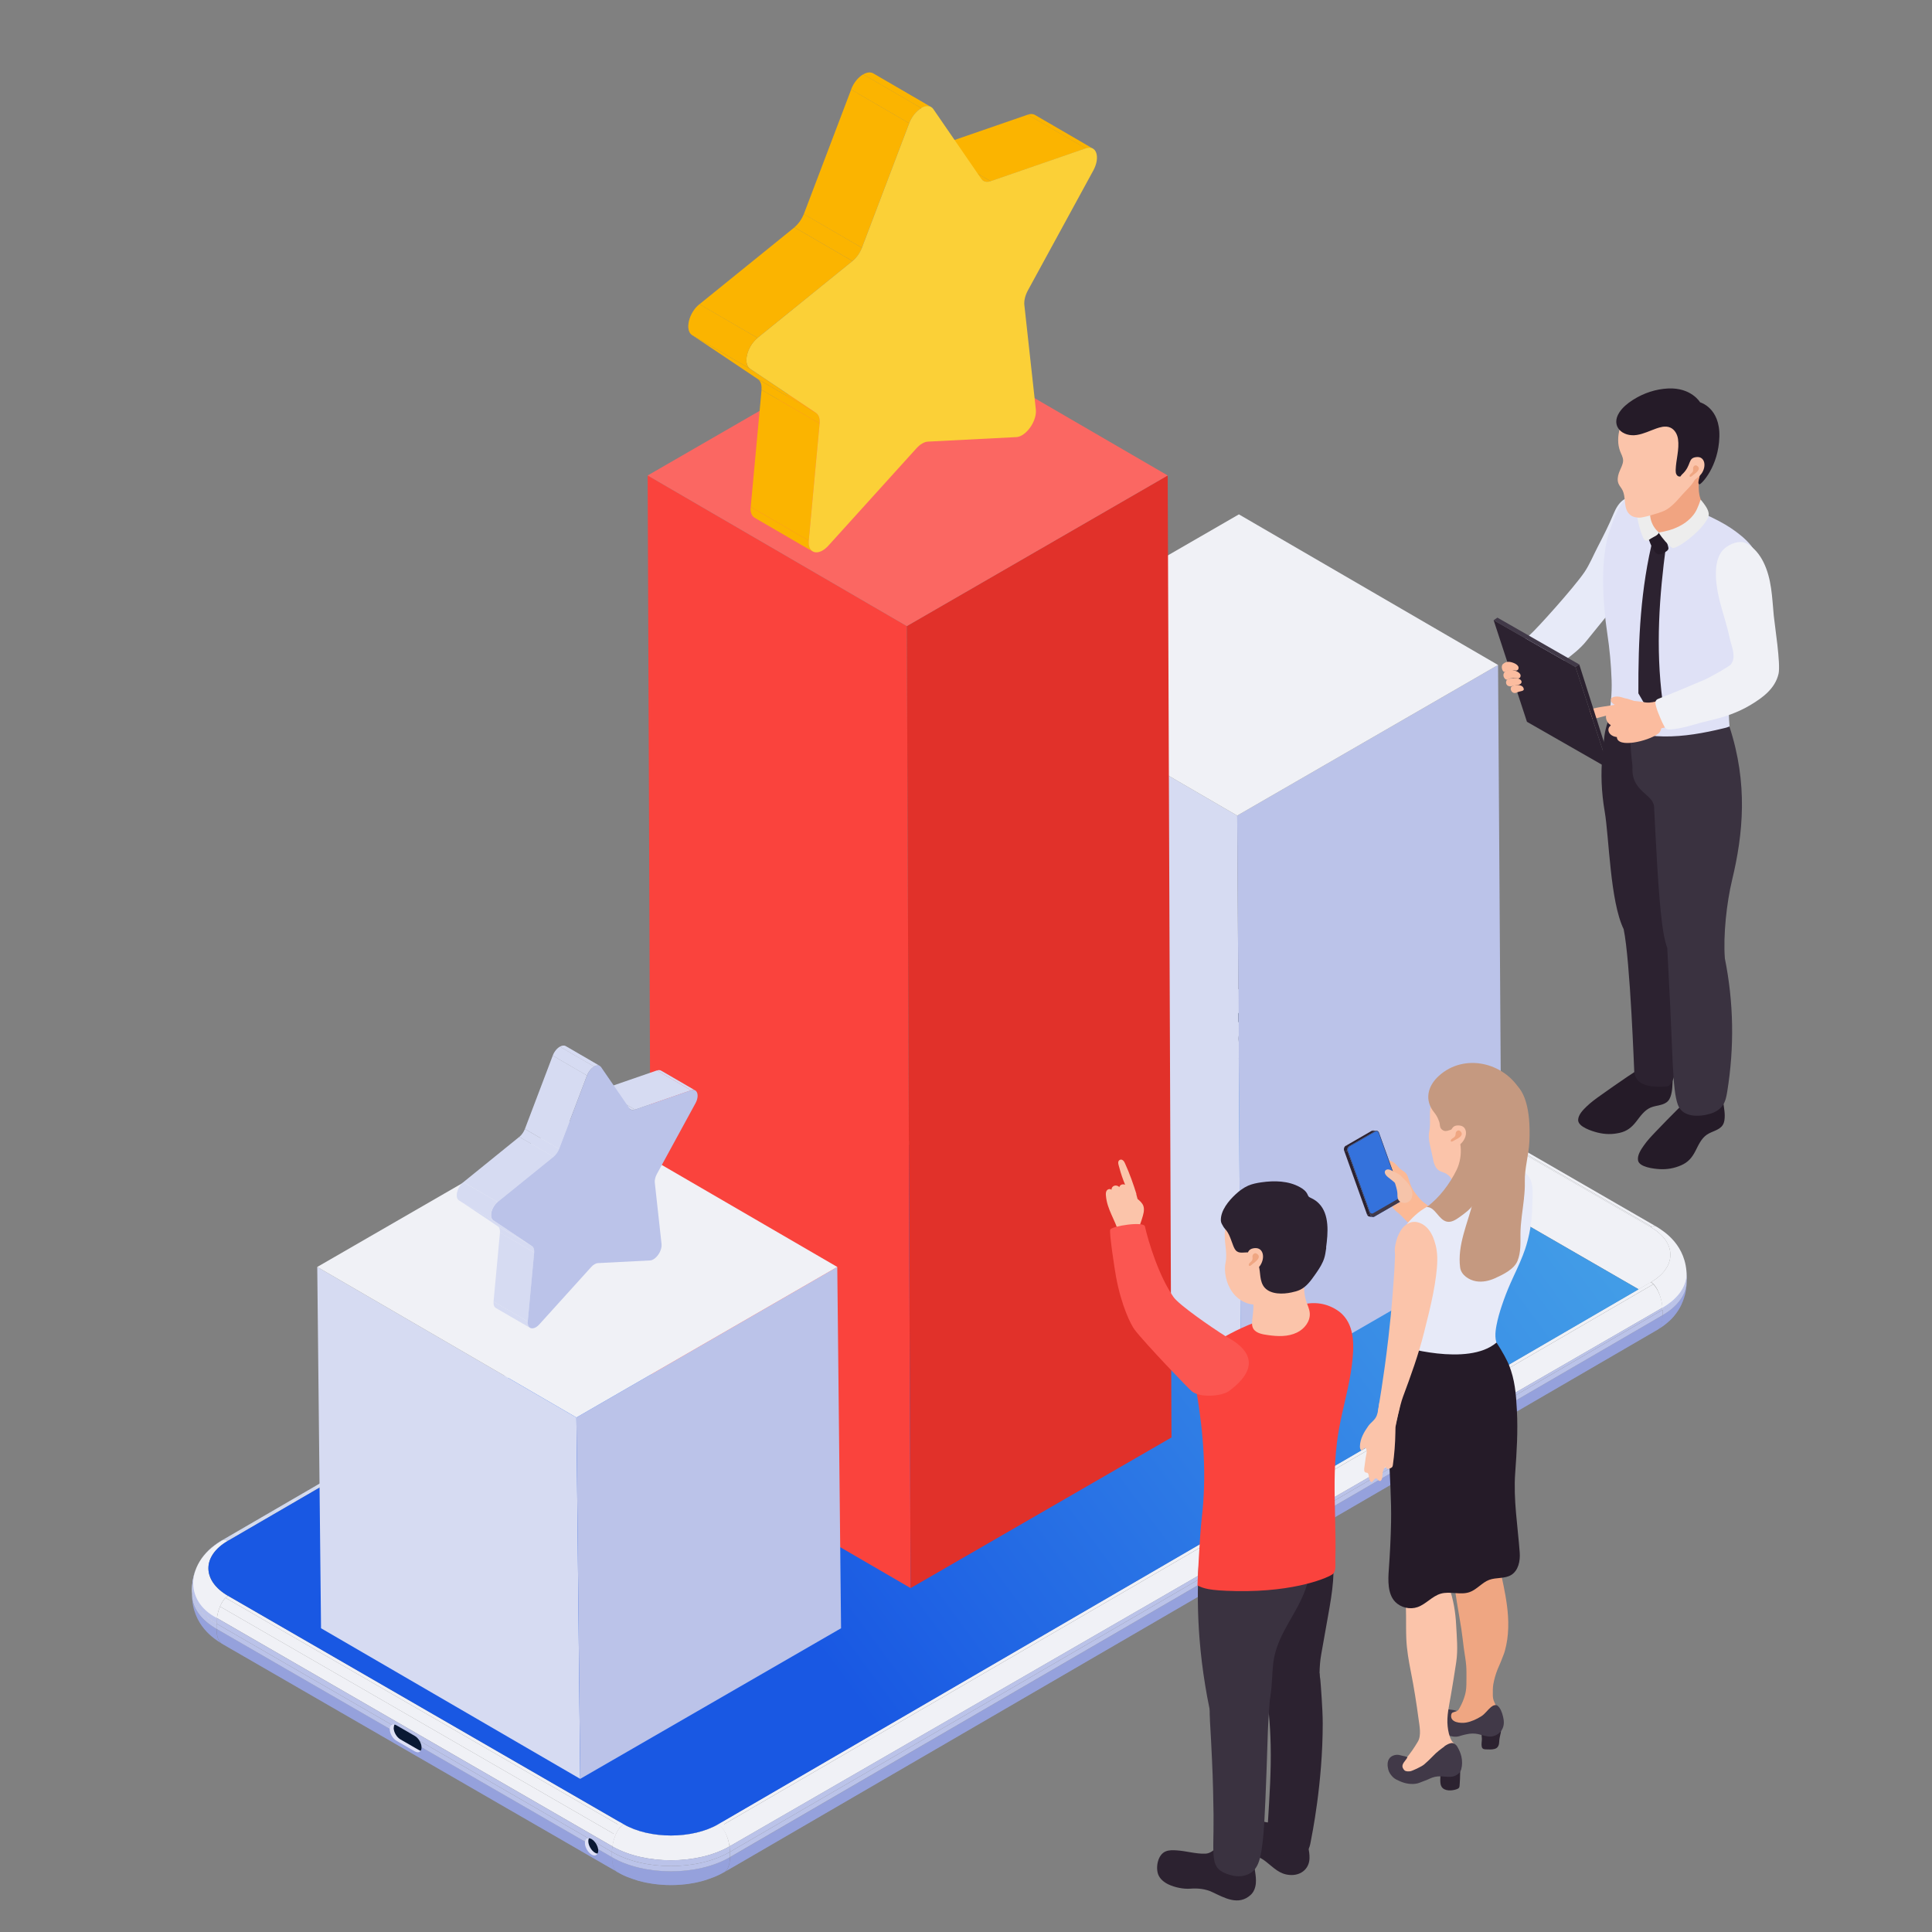 <svg width="240" height="240" viewBox="0 0 240 240" fill="none" xmlns="http://www.w3.org/2000/svg">
<rect x="0" y="0" width="240" height="240" fill="#808080" stroke="none"/>
<mask id="mask0_55_2484" style="mask-type:alpha" maskUnits="userSpaceOnUse" x="0" y="0" width="240" height="240">
<rect width="240" height="240" fill="#D9D9D9"/>
</mask>
<g mask="url(#mask0_55_2484)">
<path d="M204.52 67.456C204.635 67.076 204.713 66.69 204.756 66.298C204.876 65.176 204.695 64.011 204.188 62.998C203.947 62.515 203.718 62.008 203.175 61.839C202.71 61.694 202.173 61.785 201.763 62.032C201.123 62.425 200.737 63.124 200.448 63.818C199.862 65.23 199.187 66.564 198.481 67.921C197.938 68.959 197.473 70.123 196.816 71.088C195.5 73.019 190.891 78.124 190.106 78.805C189.25 79.547 188.411 80.308 187.609 81.11H189.388V85.49C189.443 85.454 189.497 85.418 189.551 85.382C191.144 84.32 192.749 83.294 194.27 82.136C195.277 81.369 196.303 80.591 197.087 79.602C197.986 78.479 198.903 77.369 199.808 76.253C200.587 75.294 203.024 70.672 203.543 69.423C203.754 68.916 204.122 68.488 204.333 67.969C204.4 67.8 204.466 67.631 204.514 67.456H204.52Z" fill="#E7EAF8"/>
<path d="M211.422 135.018C209.383 136.726 207.537 138.651 205.691 140.569C205.166 141.118 204.635 141.673 204.2 142.301C203.844 142.808 203.374 143.501 203.482 144.147C203.627 144.992 205.443 145.191 206.137 145.233C207.096 145.287 207.971 145.137 208.852 144.75C209.709 144.376 210.192 143.803 210.614 142.977C210.994 142.234 211.344 141.42 212.038 140.949C212.683 140.515 213.6 140.406 214.011 139.743C214.222 139.405 214.252 138.982 214.252 138.578C214.252 137.824 214.035 137.082 214.035 136.34C214.035 135.797 214.143 135.193 213.975 134.663C213.83 134.204 213.244 133.932 212.792 133.92C212.285 133.902 211.79 134.132 211.416 134.469L211.428 135.031L211.422 135.018Z" fill="#251B28"/>
<path d="M205.552 131.652C203.229 132.949 201.057 134.494 198.885 136.032C198.263 136.473 197.642 136.919 197.093 137.45C196.646 137.884 196.055 138.476 196.043 139.127C196.025 139.984 197.775 140.521 198.444 140.69C199.38 140.925 200.267 140.937 201.202 140.726C202.113 140.521 202.692 140.05 203.265 139.314C203.778 138.651 204.273 137.921 205.039 137.589C205.757 137.281 206.674 137.347 207.205 136.774C207.476 136.479 207.585 136.074 207.663 135.676C207.808 134.934 207.73 134.162 207.869 133.438C207.971 132.901 208.194 132.334 208.122 131.779C208.062 131.302 207.543 130.928 207.102 130.825C206.608 130.711 206.083 130.843 205.648 131.109L205.552 131.664V131.652Z" fill="#251B28"/>
<path d="M208.375 122.215C208.52 117.443 207.682 116.055 207.398 113.871C207.398 113.859 207.398 113.853 207.398 113.841C207.784 113.033 208.044 112.122 208.08 111.156C208.134 109.545 207.965 107.265 207.995 105.654C208.056 102.323 210.891 91.505 204.037 89.701C203.006 89.43 201.365 87.475 200.526 88.217C200.351 88.368 199.82 89.092 199.452 90.631C199.241 91.511 199.162 92.839 199.048 94.015C198.849 96.025 198.921 98.359 199.343 100.821C199.899 104.073 200.001 111.922 201.696 115.422C202.517 119.313 203.006 133.214 203.018 133.257C203.217 134.198 203.838 135.211 207.054 134.964C207.929 134.898 208.327 132.333 208.442 131.646C208.943 128.689 208.297 125.22 208.388 122.215H208.375Z" fill="#2C2230"/>
<path d="M214.843 90.245C214.843 90.245 214.457 89.695 214.445 89.695C212.943 90.419 211.121 90.196 209.359 90.371C205.558 90.745 205.256 91.415 202.788 89.695C202.239 92.302 202.831 94.769 202.794 95.349C202.626 98.341 205.395 98.643 205.479 100.224C205.66 103.886 205.992 111.12 206.475 114.758C206.608 115.772 206.77 116.81 207.114 117.763C207.175 118.994 207.235 120.224 207.301 121.455C207.808 130.638 207.712 135.32 208.436 137.251C209.027 138.844 211.127 138.765 212.49 138.343C213.087 138.156 213.655 137.824 214.011 137.305C214.354 136.804 214.469 136.183 214.566 135.586C215.459 130.059 215.368 124.532 214.27 119.066C214.047 116.176 214.493 112.128 215.169 109.31C216.539 103.608 217.166 97.34 214.831 90.245H214.843Z" fill="#3A3240"/>
<path d="M215.012 84.121C214.892 85.074 214.795 86.045 214.765 86.999C214.813 86.033 214.892 85.074 215.012 84.121Z" fill="#EFA682"/>
<path d="M214.765 86.998C214.734 87.584 214.722 88.169 214.722 88.754C214.734 88.754 214.747 88.742 214.759 88.736C214.741 88.157 214.747 87.578 214.765 86.998Z" fill="#EFA682"/>
<path d="M214.765 86.999C214.813 86.033 214.891 85.074 215.012 84.121C215.169 82.896 215.38 81.689 215.658 80.495C216.146 78.359 216.708 76.657 217.293 74.546C217.619 73.369 218.331 71.583 218.427 70.745C218.65 68.802 217.528 67.305 215.018 65.604C213.323 64.452 209.932 62.943 206.614 61.906C201.974 60.452 201.316 62.147 199.983 65.845C198.74 69.29 199.102 74.974 199.657 78.648C199.953 80.591 200.134 82.552 200.2 84.513C200.26 86.208 200.067 87.813 199.784 89.472C203.844 92.35 209.383 91.62 214.023 90.492C214.312 90.438 214.584 90.353 214.849 90.245C214.753 89.165 214.729 88.079 214.771 86.999H214.765Z" fill="#DFE1F6"/>
<path d="M206.529 87.113C206.022 87.541 205.425 88.054 204.93 88.483C204.212 87.354 204.194 87.258 203.525 86.13C203.5 79.414 203.79 73.122 205.395 66.69C206.016 67.13 206.33 67.354 206.958 67.794C206.143 73.948 205.636 80.344 206.529 87.113Z" fill="#2C2230"/>
<path d="M204.731 66.539C204.731 66.539 204.719 66.6 204.719 66.636C204.719 66.823 204.84 67.064 204.906 67.239C205.045 67.625 205.22 67.993 205.431 68.343C205.546 68.536 205.685 68.735 205.89 68.82C206.119 68.916 206.39 68.844 206.608 68.723C206.855 68.585 207.314 68.373 207.259 68.066C207.211 67.794 207.115 67.523 207.024 67.257C206.843 66.72 206.596 66.063 206.101 65.737C205.546 65.369 205.154 65.918 204.858 66.328C204.798 66.413 204.749 66.467 204.731 66.545V66.539Z" fill="#251B28"/>
<path d="M211.748 63.818C211.869 67.565 204.834 67.631 204.936 64.108C205.075 59.197 205.377 58.63 207.694 57.869C208.327 57.658 208.991 57.501 209.661 57.489C212.104 57.447 211.157 58.684 211.066 59.553C210.795 62.123 211.706 62.473 211.748 63.824V63.818Z" fill="#F1A481"/>
<path d="M206.083 66.129C205.956 66.527 205.425 66.672 205.081 66.901C204.93 67.004 204.659 67.203 204.46 67.161C204.255 67.118 204.134 66.847 204.067 66.684C203.573 65.477 203.289 64.156 203.277 62.847C203.277 62.431 203.337 61.966 203.663 61.676C203.953 61.411 204.46 61.357 204.816 61.513C205.202 61.682 205.292 62.437 205.153 62.786C204.665 64.041 205.22 65.483 206.083 66.129Z" fill="#EDEDED"/>
<path d="M206.028 66.147C206.028 66.147 206.638 67.112 207.386 67.776C207.573 67.939 207.718 68.144 207.965 68.066C209.172 67.68 211.712 65.544 212.219 64.192C212.4 63.704 212.05 63.1 211.772 62.714C211.724 62.648 211.332 62.117 211.259 62.069C211.211 62.147 210.946 63.112 210.523 63.74C209.546 65.182 207.76 65.912 206.028 66.147Z" fill="#EDEDED"/>
<path d="M201.829 51.896C201.31 52.729 201.002 53.694 201.015 54.714C201.015 55.154 201.093 55.594 201.238 56.005C201.377 56.397 201.624 56.771 201.63 57.199C201.63 57.7 201.274 58.267 201.111 58.738C200.966 59.166 200.882 59.649 201.051 60.065C201.147 60.307 201.322 60.506 201.461 60.729C202.125 61.773 201.497 63.317 202.656 64.065C202.945 64.252 203.289 64.289 203.627 64.307C204.055 64.331 205.986 63.788 206.734 63.456C207.561 63.088 208.363 62.153 208.961 61.471C209.425 60.94 210.209 60.258 210.511 59.619C210.602 59.426 210.384 59.389 210.584 59.293C210.704 59.233 210.849 58.466 210.982 58.448C211.139 58.43 211.356 58.255 211.489 58.165C211.748 57.99 211.869 58.623 211.959 58.322C212.321 57.049 212.78 55.751 212.725 54.412C212.677 53.181 212.701 52.125 211.911 51.081C211.32 50.297 210.469 49.724 209.546 49.374C208.14 48.837 206.547 48.813 205.123 49.296C203.772 49.754 202.577 50.689 201.823 51.884L201.829 51.896Z" fill="#FBC4AA"/>
<path d="M206.487 53.024C206.837 52.97 207.181 52.976 207.501 53.121C208.038 53.362 208.363 53.947 208.448 54.533C208.635 55.824 208.194 57.109 208.158 58.388C208.158 58.581 208.164 58.78 208.261 58.949C208.52 59.402 209.003 59.16 209.274 58.871C209.449 58.684 209.588 58.467 209.757 58.279C209.926 58.086 210.137 57.917 210.385 57.875C210.783 57.803 211.09 58.117 211.157 58.491C211.217 58.828 211.157 59.166 211.06 59.492C211.036 59.571 210.867 60.162 211.115 60.162C211.356 60.162 213.492 57.966 213.588 54.231C213.679 50.647 211.193 49.977 211.193 49.977C211.193 49.977 210.101 48.119 207.211 48.258C205.697 48.33 204.206 48.825 202.927 49.627C202.873 49.658 202.825 49.694 202.776 49.724C202.155 50.128 201.564 50.611 201.159 51.232C200.049 52.946 201.546 54.316 203.337 54.032C204.182 53.899 204.96 53.507 205.769 53.223C205.998 53.139 206.246 53.073 206.487 53.03V53.024Z" fill="#251B28"/>
<path d="M210.807 56.777C211.778 56.711 212.026 57.917 211.356 58.853C211.163 59.124 210.813 59.365 210.559 59.583C208.816 61.067 208.375 59.462 208.93 58.955C210.222 57.779 209.576 56.856 210.801 56.777H210.807Z" fill="#FBC4AA"/>
<path d="M210.33 59.004C210.439 58.907 211.507 58.274 210.783 57.845C210.584 57.724 210.354 57.906 210.324 58.117C210.306 58.225 210.342 58.34 210.324 58.455C210.312 58.521 210.288 58.581 210.252 58.642C210.155 58.798 209.829 58.943 209.896 59.172C209.95 59.372 210.27 59.07 210.33 59.01V59.004Z" fill="#EFA682"/>
<path d="M200.454 88.483C200.912 87.517 203.941 87.343 204.948 87.27C206.638 87.15 210.155 85.339 213.365 84.157L213.842 89.026C210.753 89.623 206.879 90.329 204.025 90.957C203.47 91.077 203.338 90.703 202.897 90.353C202.191 89.798 200.092 89.231 200.448 88.483H200.454Z" fill="#FBBC9F"/>
<path d="M215 82.558C215.76 81.617 215.061 80.211 214.849 79.203C214.554 77.755 214.071 76.356 213.697 74.932C213.305 73.442 212.478 69.707 214.204 68.156C214.922 67.517 216.165 67.034 217.046 67.547C217.932 68.06 218.602 68.91 219.055 69.815C220.098 71.909 220.129 74.214 220.346 76.494C220.46 77.677 221.221 82.48 220.937 83.704C220.509 85.538 218.982 86.661 217.45 87.578C215.881 88.519 214.125 89.116 212.346 89.508C211.042 89.798 209.787 90.263 208.472 90.492C208.134 90.552 207.802 90.594 207.458 90.619C207.163 90.643 206.946 90.594 206.795 90.329C206.602 89.985 206.433 89.629 206.282 89.267C206.083 88.802 205.884 88.332 205.745 87.843C205.63 87.421 205.504 86.999 206.004 86.805C207.881 86.082 209.745 85.285 211.597 84.501C212.539 84.103 214.819 82.775 214.988 82.564L215 82.558Z" fill="#F0F1F6"/>
<path d="M200.188 87.982C200.037 88.061 199.929 88.115 199.778 88.296C199.621 88.483 199.518 88.718 199.5 88.966C199.476 89.315 199.621 89.671 199.868 89.913C199.916 89.961 200.049 90.021 200.079 90.076C200.122 90.148 200.019 90.172 199.965 90.239C199.591 90.649 199.856 91.439 200.852 91.56C200.894 92.972 204.683 92.085 205.938 91.174C206.324 90.896 206.318 90.637 206.451 90.154L205.135 87.403C204.345 87.228 203.543 87.095 202.734 87.065C202.173 87.041 201.576 87.059 201.045 87.258C200.743 87.373 200.478 87.554 200.339 87.843C200.309 87.91 200.254 87.946 200.2 87.976L200.188 87.982Z" fill="#FBBC9F"/>
<path d="M200.146 86.787C200.073 86.926 200.104 87.107 200.2 87.234C200.285 87.355 200.435 87.487 200.574 87.529C200.725 87.572 200.87 87.578 201.003 87.674C201.576 88.103 202.324 88.314 203.036 88.374C203.253 88.392 203.47 88.392 203.675 88.338C203.88 88.278 204.074 88.151 204.176 87.958C204.242 87.825 204.255 87.656 204.158 87.548C204.104 87.487 204.031 87.457 203.959 87.427C203.368 87.186 202.758 86.98 202.143 86.799C202.028 86.763 201.914 86.763 201.799 86.727C201.648 86.679 201.497 86.624 201.34 86.588C201.039 86.516 200.719 86.498 200.423 86.588C200.327 86.618 200.224 86.667 200.164 86.751C200.158 86.763 200.152 86.769 200.146 86.781V86.787Z" fill="#FBBC9F"/>
<path d="M201.244 87.511C200.592 87.542 199.965 87.656 199.319 87.753C198.65 87.849 197.986 87.976 197.34 88.169C197.135 88.23 196.924 88.302 196.743 88.41C196.538 88.531 196.091 88.863 196.297 89.129C196.351 89.201 196.429 89.249 196.508 89.291C196.737 89.406 197.008 89.436 197.262 89.418C197.913 89.376 198.583 89.147 199.217 88.984C199.898 88.809 200.574 88.616 201.25 88.41V87.511H201.244Z" fill="#FBBC9F"/>
<path d="M195.711 82.854L185.545 77.043L186.016 76.724L196.182 82.54L195.711 82.854Z" fill="#413948"/>
<path d="M195.711 82.854L199.85 95.482L200.104 94.896L196.182 82.54L195.711 82.854Z" fill="#2C2230"/>
<path d="M199.85 95.482L189.684 89.665L185.545 77.043L195.711 82.854L199.85 95.482Z" fill="#2C2230"/>
<path d="M188.453 86.015C187.82 86.323 187.488 85.562 187.765 85.303C188.037 85.044 189.038 84.941 189.256 85.472C189.437 85.906 188.869 85.81 188.453 86.015Z" fill="#FBBC9F"/>
<path d="M186.746 82.455C186.36 82.727 186.649 83.451 186.854 83.463C186.969 83.469 187.096 83.373 187.198 83.33C187.446 83.228 187.723 83.204 188.007 83.252C188.121 83.27 188.242 83.306 188.351 83.3C188.459 83.294 188.568 83.234 188.616 83.107C188.797 82.612 188.019 82.335 187.796 82.274C187.192 82.106 186.921 82.329 186.752 82.449L186.746 82.455Z" fill="#FBBC9F"/>
<path d="M186.987 84.35C187.295 84.651 187.403 84.096 188.266 84.235C188.381 84.253 188.501 84.283 188.61 84.277C188.719 84.265 188.827 84.205 188.87 84.078C189.044 83.578 188.266 83.318 188.037 83.264C186.963 82.992 186.42 83.813 186.987 84.356V84.35Z" fill="#FBBC9F"/>
<path d="M187.361 85.207C187.711 85.351 187.759 85.182 188.423 85.11C189.449 84.995 189.069 84.066 187.856 84.253C187.783 84.265 187.452 84.314 187.361 84.35C186.981 84.495 186.999 85.056 187.361 85.213V85.207Z" fill="#FBBC9F"/>
<path d="M156.181 123.984C156.223 123.971 156.259 123.965 156.295 123.959C156.319 123.959 156.337 123.959 156.362 123.959C156.404 123.959 156.44 123.959 156.476 123.971C156.494 123.971 156.512 123.971 156.531 123.984C156.585 124.002 156.639 124.02 156.687 124.05C156.627 124.02 156.561 123.984 156.494 123.947C156.422 123.905 156.35 123.869 156.271 123.833C156.193 123.79 156.114 123.748 156.042 123.712L155.457 123.453C155.264 123.374 154.998 123.278 154.799 123.205L154.165 123.006C153.966 122.946 153.695 122.885 153.49 122.831L153.266 122.783C153.146 122.759 153.025 122.735 152.904 122.71L152.814 122.692C152.814 122.692 152.796 122.692 152.79 122.692C151.119 122.379 149.26 122.33 147.39 122.674L147.233 122.698C147.028 122.735 146.75 122.801 146.545 122.843L145.888 123.012C145.682 123.072 145.417 123.163 145.212 123.229L144.596 123.465C144.126 123.664 144.102 123.676 143.372 124.068L137.58 127.435L131.788 130.801L125.995 134.168L120.203 137.535L114.411 140.901L108.619 144.268L102.827 147.634L97.035 151.001L91.243 154.368L85.451 157.734L79.659 161.101L73.867 164.468L68.075 167.834L62.283 171.201L56.491 174.568L50.699 177.934L44.907 181.301L39.114 184.668L33.322 188.034L27.53 191.401C27.573 191.377 27.615 191.359 27.657 191.34L143.486 124.026C143.691 123.947 143.915 123.959 144.162 124.104C147.378 122.228 152.699 122.228 155.939 124.104C156 124.068 156.06 124.044 156.114 124.026C156.138 124.02 156.163 124.014 156.187 124.008L156.181 123.984Z" fill="#F0F1F6"/>
<path d="M143.384 124.05C143.607 123.917 143.872 123.923 144.156 124.086C147.372 122.21 152.693 122.21 155.933 124.086C156.211 123.923 156.476 123.917 156.693 124.044C155.312 123.254 154.045 122.946 153.502 122.813C153.019 122.698 151.722 122.427 150.039 122.427C148.349 122.427 147.046 122.698 146.557 122.819C146.346 122.873 146.063 122.94 145.857 123.006C145.477 123.127 144.983 123.302 144.609 123.447C144.403 123.525 144.138 123.652 143.939 123.754C143.77 123.839 143.553 123.965 143.384 124.056V124.05Z" fill="#F0F1F6"/>
<path d="M205.057 152.449L155.933 124.086C155.982 124.062 156.024 124.038 156.066 124.019L158.522 125.437L160.977 126.855L163.433 128.273L165.888 129.691L168.344 131.109L170.8 132.527L173.255 133.944L175.711 135.362L178.166 136.78L180.622 138.198L183.078 139.616L185.533 141.034L187.989 142.451L190.444 143.869L192.9 145.287L195.356 146.705L197.811 148.123L200.267 149.541L202.722 150.959L205.178 152.376C205.136 152.395 205.088 152.419 205.045 152.443L205.057 152.449Z" fill="#F0F1F6"/>
<path d="M205.196 152.383L202.741 150.965L200.285 149.547L197.829 148.129L195.374 146.711L192.918 145.293L190.463 143.876L188.007 142.458L185.551 141.04L183.096 139.622L180.64 138.204L178.185 136.786L175.729 135.368L173.273 133.951L170.818 132.533L168.362 131.115L165.907 129.697L163.451 128.279L160.995 126.861L158.54 125.444L156.084 124.026C156.313 123.935 156.525 123.947 156.706 124.05L161.617 126.886L166.528 129.721L171.439 132.557L176.35 135.393L181.262 138.228L186.173 141.064L191.084 143.9L195.995 146.735L200.906 149.571L203.362 150.989L205.818 152.407C205.637 152.298 205.419 152.286 205.196 152.377V152.383Z" fill="#F0F1F6"/>
<path d="M209.522 159.17C209.504 159.671 209.504 159.738 209.468 160.039C209.407 160.51 209.305 160.878 209.299 160.896C209.172 161.348 208.979 161.952 208.569 162.628C208.134 163.346 207.664 163.816 207.531 163.943C207.296 164.166 206.976 164.45 206.716 164.643C206.469 164.83 206.113 165.053 205.848 165.216C206.252 164.981 206.517 164.317 206.523 163.388C208.52 162.229 209.516 160.703 209.522 159.176V159.17Z" fill="#95A1DC"/>
<mask id="mask1_55_2484" style="mask-type:luminance" maskUnits="userSpaceOnUse" x="205" y="159" width="5" height="7">
<path d="M209.522 159.17C209.504 159.671 209.504 159.738 209.468 160.039C209.407 160.51 209.305 160.878 209.299 160.896C209.172 161.348 208.979 161.952 208.569 162.628C208.134 163.346 207.664 163.816 207.531 163.943C207.296 164.166 206.976 164.45 206.716 164.643C206.469 164.83 206.113 165.053 205.848 165.216C206.252 164.981 206.517 164.317 206.523 163.388C208.52 162.229 209.516 160.703 209.522 159.176V159.17Z" fill="white"/>
</mask>
<g mask="url(#mask1_55_2484)">
<path d="M209.522 159.17C209.413 162.585 207.507 164.196 205.854 165.21C206.258 164.975 206.523 164.311 206.529 163.382C208.526 162.223 209.522 160.697 209.528 159.17H209.522Z" fill="#95A1DC"/>
</g>
<path d="M209.528 158.513V159.17C209.522 160.697 208.526 162.223 206.529 163.382V162.724C208.526 161.566 209.522 160.039 209.528 158.513Z" fill="#BBC3E9"/>
<path d="M27.524 191.377C66.144 168.932 104.764 146.488 143.384 124.044C143.607 123.911 143.872 123.917 144.156 124.08L28.296 191.419C28.013 191.256 27.747 191.25 27.524 191.383V191.377Z" fill="#C7D0E9"/>
<mask id="mask2_55_2484" style="mask-type:luminance" maskUnits="userSpaceOnUse" x="27" y="123" width="118" height="69">
<path d="M27.524 191.377C66.144 168.932 104.764 146.488 143.384 124.044C143.607 123.911 143.872 123.917 144.156 124.08L28.296 191.419C28.013 191.256 27.747 191.25 27.524 191.383V191.377Z" fill="white"/>
</mask>
<g mask="url(#mask2_55_2484)">
<path d="M144.156 124.086L28.297 191.419C28.067 191.286 27.844 191.256 27.651 191.323L143.51 123.99C143.703 123.923 143.921 123.954 144.156 124.086Z" fill="#F0F1F6"/>
</g>
<path d="M27.554 204.18C26.643 203.619 23.862 201.899 23.85 198.08C23.85 199.624 24.863 201.175 26.897 202.352C26.897 203.287 27.156 203.956 27.56 204.186L27.554 204.18Z" fill="#95A1DC"/>
<path d="M26.897 201.694V202.352C24.863 201.175 23.85 199.625 23.85 198.08V197.422C23.85 198.973 24.863 200.517 26.897 201.694Z" fill="#BBC3E9"/>
<path d="M23.85 197.422C23.934 194.768 25.099 192.849 27.518 191.383C27.741 191.25 28.007 191.256 28.29 191.419C25.069 193.289 25.087 196.372 28.327 198.243C27.536 198.701 26.897 200.246 26.891 201.7C24.863 200.517 23.85 198.967 23.85 197.422Z" fill="#F0F1F6"/>
<path d="M27.651 191.322C23.096 193.947 22.74 198.828 26.945 201C26.915 201.229 26.897 201.465 26.897 201.694C24.863 200.517 23.85 198.967 23.85 197.422C23.85 197.301 23.856 197.145 23.862 197.03C23.904 196.523 23.91 196.493 23.965 196.185L24.049 195.799C24.091 195.66 24.14 195.467 24.182 195.329L24.32 194.948C24.381 194.804 24.465 194.611 24.532 194.466L24.731 194.092C24.827 193.935 24.96 193.724 25.063 193.573L25.346 193.199C25.509 193.012 25.732 192.764 25.907 192.583L26.305 192.221C26.83 191.811 26.939 191.727 27.518 191.371C27.56 191.347 27.603 191.328 27.645 191.31L27.651 191.322Z" fill="#BBC3E9"/>
<path d="M205.854 165.21L194.269 171.943L182.685 178.676L171.101 185.41L159.517 192.143L147.933 198.876L136.349 205.609L124.765 212.343L113.18 219.076L101.596 225.809L90.012 232.543C90.416 232.307 90.682 231.644 90.688 230.714L206.547 163.382C206.547 164.311 206.276 164.98 205.872 165.21H205.854Z" fill="#95A1DC"/>
<mask id="mask3_55_2484" style="mask-type:luminance" maskUnits="userSpaceOnUse" x="90" y="163" width="117" height="70">
<path d="M205.854 165.21L194.269 171.943L182.685 178.676L171.101 185.41L159.517 192.143L147.933 198.876L136.349 205.609L124.765 212.343L113.18 219.076L101.596 225.809L90.012 232.543C90.416 232.307 90.682 231.644 90.688 230.714L206.547 163.382C206.547 164.311 206.276 164.98 205.872 165.21H205.854Z" fill="white"/>
</mask>
<g mask="url(#mask3_55_2484)">
<path d="M90.664 230.708L206.523 163.376C206.523 164.305 206.252 164.974 205.848 165.204L194.263 171.937L182.679 178.67L171.095 185.404L159.511 192.137L147.927 198.87L136.343 205.603L124.759 212.337L113.174 219.07L101.59 225.803L90.006 232.536C90.41 232.301 90.676 231.638 90.682 230.708H90.664Z" fill="#95A1DC"/>
</g>
<path d="M76.684 232.543L71.773 229.707L66.862 226.871L61.951 224.036L57.039 221.2L52.128 218.364L47.217 215.528L42.306 212.693L37.395 209.857L32.484 207.021L27.572 204.186C27.174 203.956 26.909 203.287 26.909 202.352L76.033 230.715C76.033 231.65 76.292 232.319 76.696 232.549L76.684 232.543Z" fill="#95A1DC"/>
<mask id="mask4_55_2484" style="mask-type:luminance" maskUnits="userSpaceOnUse" x="26" y="202" width="51" height="31">
<path d="M76.684 232.543L71.773 229.707L66.862 226.871L61.951 224.036L57.039 221.2L52.128 218.364L47.217 215.528L42.306 212.693L37.395 209.857L32.484 207.021L27.572 204.186C27.174 203.956 26.909 203.287 26.909 202.352L76.033 230.715C76.033 231.65 76.292 232.319 76.696 232.549L76.684 232.543Z" fill="white"/>
</mask>
<g mask="url(#mask4_55_2484)">
<path d="M26.897 202.345L76.021 230.709C76.021 231.644 76.28 232.313 76.684 232.543L71.773 229.707L66.862 226.871L61.951 224.036L57.04 221.2L52.128 218.364L47.217 215.528L42.306 212.693L37.395 209.857L32.484 207.021L27.573 204.186C27.174 203.956 26.909 203.287 26.909 202.351L26.897 202.345Z" fill="#95A1DC"/>
</g>
<path d="M206.529 162.724V163.382L90.664 230.709V230.057L206.529 162.724Z" fill="#BBC3E9"/>
<path d="M76.021 230.057V230.709L26.897 202.345V201.694L76.021 230.057Z" fill="#BBC3E9"/>
<path d="M89.192 226.6L205.051 159.267C205.166 159.333 205.274 159.418 205.383 159.526L89.523 226.859C89.415 226.751 89.306 226.666 89.192 226.6Z" fill="#F0F1F6"/>
<path d="M28.333 198.237L77.457 226.6C77.348 226.666 77.24 226.751 77.137 226.853L28.013 198.49C28.116 198.388 28.224 198.303 28.333 198.237Z" fill="#F0F1F6"/>
<path d="M28.013 198.49L77.137 226.853C76.877 227.113 76.642 227.487 76.455 227.927L27.331 199.564C27.518 199.124 27.747 198.749 28.013 198.49Z" fill="#F0F1F6"/>
<path d="M27.331 199.564L76.455 227.927C76.274 228.362 76.135 228.856 76.069 229.363L26.945 201C27.011 200.493 27.15 199.998 27.331 199.564Z" fill="#F0F1F6"/>
<path d="M26.945 201L76.069 229.363C76.039 229.592 76.021 229.828 76.021 230.057L26.897 201.694C26.897 201.465 26.915 201.229 26.945 201Z" fill="#BBC3E9"/>
<path d="M89.994 232.543C89.825 232.633 89.608 232.76 89.439 232.844C89.24 232.941 88.975 233.068 88.769 233.152C88.401 233.297 87.9 233.472 87.52 233.593C87.315 233.659 87.032 233.725 86.821 233.78C86.338 233.9 85.029 234.172 83.339 234.172C81.656 234.172 80.353 233.9 79.876 233.786C79.671 233.737 79.4 233.671 79.2 233.611C78.82 233.49 78.32 233.321 77.945 233.176C77.921 233.17 77.378 232.959 76.684 232.555C76.286 232.326 76.021 231.656 76.021 230.721C80.063 233.056 86.652 233.056 90.664 230.721C90.664 231.65 90.392 232.319 89.988 232.549L89.994 232.543Z" fill="#95A1DC"/>
<mask id="mask5_55_2484" style="mask-type:luminance" maskUnits="userSpaceOnUse" x="76" y="230" width="15" height="5">
<path d="M89.994 232.543C89.825 232.633 89.608 232.76 89.439 232.844C89.24 232.941 88.975 233.068 88.769 233.152C88.401 233.297 87.9 233.472 87.52 233.593C87.315 233.659 87.032 233.725 86.821 233.78C86.338 233.9 85.029 234.172 83.339 234.172C81.656 234.172 80.353 233.9 79.876 233.786C79.671 233.737 79.4 233.671 79.2 233.611C78.82 233.49 78.32 233.321 77.945 233.176C77.921 233.17 77.378 232.959 76.684 232.555C76.286 232.326 76.021 231.656 76.021 230.721C80.063 233.056 86.652 233.056 90.664 230.721C90.664 231.65 90.392 232.319 89.988 232.549L89.994 232.543Z" fill="white"/>
</mask>
<g mask="url(#mask5_55_2484)">
<path d="M89.994 232.543C85.288 235.083 79.798 234.323 76.684 232.543C76.286 232.314 76.021 231.644 76.021 230.709C80.063 233.044 86.652 233.044 90.664 230.709C90.664 231.638 90.392 232.308 89.988 232.537L89.994 232.543Z" fill="#95A1DC"/>
</g>
<path d="M90.664 230.057V230.715C86.645 233.05 80.057 233.05 76.015 230.715V230.057C80.057 232.392 86.645 232.392 90.664 230.057Z" fill="#BBC3E9"/>
<path d="M90.622 229.363C90.465 228.144 89.904 226.986 89.234 226.606C86.018 228.482 80.697 228.482 77.457 226.606C76.793 226.992 76.232 228.15 76.069 229.369C80.099 231.668 86.615 231.668 90.616 229.369L90.622 229.363Z" fill="#F0F1F6"/>
<path d="M76.069 229.363C76.039 229.592 76.021 229.828 76.021 230.057C80.063 232.392 86.652 232.392 90.664 230.057C90.664 229.828 90.646 229.592 90.616 229.363C86.615 231.662 80.099 231.662 76.069 229.363Z" fill="#BBC3E9"/>
<path d="M77.457 226.6C80.697 228.476 86.012 228.476 89.234 226.6C89.904 226.986 90.459 228.138 90.622 229.357C90.64 229.351 90.652 229.339 90.67 229.333C90.67 227.885 90.03 226.334 89.24 225.876C86.024 227.752 80.703 227.752 77.463 225.876C76.672 226.334 76.033 227.879 76.027 229.333C76.045 229.345 76.063 229.351 76.075 229.357C76.238 228.138 76.799 226.98 77.463 226.594L77.457 226.6Z" fill="#F0F1F6"/>
<path d="M205.099 159.267C208.321 157.397 208.303 154.313 205.063 152.443C188.689 142.989 172.314 133.534 155.939 124.08C152.699 122.204 147.384 122.204 144.162 124.08C143.649 124.376 143.136 124.677 142.624 124.973L203.561 160.16C204.074 159.864 204.587 159.562 205.099 159.267Z" fill="#F0F1F6"/>
<path d="M142.617 124.979C104.51 147.128 66.403 169.27 28.297 191.419C25.075 193.289 25.093 196.372 28.333 198.243C44.707 207.697 61.082 217.151 77.457 226.606C80.697 228.482 86.012 228.482 89.234 226.606C127.341 204.457 165.448 182.315 203.555 160.166L142.617 124.979Z" fill="url(#paint0_linear_55_2484)"/>
<path d="M205.383 159.532L89.523 226.865C90.042 227.384 90.537 228.325 90.67 229.339L206.517 162.453C206.457 161.3 205.968 160.13 205.383 159.532Z" fill="#F0F1F6"/>
<path d="M90.615 229.363C90.646 229.592 90.664 229.828 90.664 230.057L206.523 162.724C206.523 162.634 206.517 162.537 206.511 162.447L90.609 229.363H90.615Z" fill="#BBC3E9"/>
<path d="M205.818 152.407C206.729 152.974 209.51 154.694 209.522 158.513C209.522 160.039 208.521 161.566 206.523 162.724C206.493 161.36 205.884 159.725 205.094 159.267C208.315 157.397 208.297 154.313 205.057 152.443C205.335 152.28 205.6 152.274 205.818 152.401V152.407Z" fill="#F0F1F6"/>
<path d="M209.492 157.807C209.498 157.952 209.51 158.09 209.51 158.241C209.51 159.768 208.508 161.294 206.517 162.453C206.523 162.543 206.529 162.64 206.529 162.73C208.526 161.572 209.522 160.045 209.528 158.519C209.528 158.277 209.516 158.042 209.492 157.813V157.807Z" fill="#BBC3E9"/>
<path d="M154.642 127.869C153.532 128.509 153.526 129.546 154.63 130.186C155.734 130.825 157.532 130.819 158.642 130.186C159.752 129.546 159.758 128.509 158.648 127.869C157.544 127.23 155.746 127.236 154.636 127.869H154.642Z" fill="#0A1934"/>
<path d="M151.052 125.679C150.346 126.089 150.34 126.747 151.052 127.151C151.758 127.555 152.898 127.555 153.604 127.151C154.31 126.741 154.316 126.083 153.604 125.679C152.898 125.275 151.758 125.275 151.052 125.679Z" fill="#0A1934"/>
<path d="M174.317 141.082L170.299 138.759C169.508 138.307 169.514 137.559 170.305 137.1C171.095 136.642 172.392 136.642 173.177 137.1L177.195 139.423C177.985 139.876 177.979 140.624 177.189 141.082C176.399 141.541 175.101 141.541 174.317 141.082Z" fill="#0A1934"/>
<path d="M72.66 228.941C72.66 229.466 73.034 230.111 73.487 230.377C73.812 230.57 74.102 230.509 74.235 230.262C74.289 230.165 74.319 230.045 74.319 229.9C74.319 229.369 73.945 228.729 73.493 228.458C73.378 228.392 73.263 228.355 73.167 228.349C72.871 228.325 72.66 228.542 72.66 228.941Z" fill="#DFE1F6"/>
<path d="M73.082 228.718C73.082 229.243 73.457 229.888 73.909 230.154C74.024 230.22 74.138 230.256 74.235 230.262C74.289 230.166 74.319 230.045 74.319 229.9C74.319 229.369 73.945 228.73 73.493 228.458C73.378 228.392 73.263 228.356 73.167 228.35C73.107 228.446 73.082 228.567 73.082 228.718Z" fill="#0A1934"/>
<path d="M48.418 214.811C48.418 215.335 48.792 215.975 49.245 216.24L51.531 217.562C51.664 217.634 51.791 217.676 51.899 217.676C52.05 217.676 52.171 217.61 52.249 217.489C52.316 217.393 52.358 217.254 52.358 217.085C52.358 216.56 51.984 215.921 51.531 215.655L49.245 214.334C49.16 214.286 49.075 214.249 49.003 214.237C48.961 214.225 48.919 214.219 48.876 214.219C48.605 214.219 48.412 214.436 48.412 214.811H48.418Z" fill="#DFE1F6"/>
<path d="M48.901 214.635C48.901 215.16 49.275 215.8 49.727 216.065L52.02 217.387C52.104 217.435 52.183 217.471 52.261 217.483C52.328 217.387 52.37 217.248 52.37 217.079C52.37 216.554 51.996 215.915 51.543 215.649L49.257 214.328C49.172 214.28 49.088 214.243 49.015 214.231C48.949 214.328 48.913 214.467 48.913 214.635H48.901Z" fill="#0A1934"/>
<path d="M121.495 82.607L121.965 154.875L154.159 173.584L153.689 101.316L121.495 82.607Z" fill="#D6DBF2"/>
<path d="M153.689 101.316L154.16 173.584L186.565 154.875L186.094 82.607L153.689 101.316Z" fill="#BBC3E9"/>
<path d="M121.495 82.606L153.689 101.316L186.094 82.606L153.9 63.897L121.495 82.606Z" fill="#F0F1F6"/>
<path d="M80.455 59.064L80.926 178.568L113.12 197.278L112.65 77.774L80.455 59.064Z" fill="#FA433D"/>
<path d="M112.649 77.774L113.12 197.278L145.525 178.568L145.055 59.064L112.649 77.774Z" fill="#E1312A"/>
<path d="M80.455 59.064L112.65 77.774L145.055 59.064L112.861 40.361L80.455 59.064Z" fill="#FB6762"/>
<path d="M39.41 157.385L39.88 202.267L72.075 220.977L71.604 176.088L39.41 157.385Z" fill="#D6DBF2"/>
<path d="M71.604 176.088L72.075 220.977L104.48 202.267L104.01 157.385L71.604 176.088Z" fill="#BBC3E9"/>
<path d="M39.41 157.385L71.604 176.088L104.01 157.385L71.815 138.675L39.41 157.385Z" fill="#F0F1F6"/>
<path d="M135.776 18.471L128.56 14.278C128.33 14.145 128.029 14.121 127.673 14.248L134.889 18.441C135.245 18.32 135.546 18.338 135.776 18.471Z" fill="#FBB400"/>
<mask id="mask6_55_2484" style="mask-type:luminance" maskUnits="userSpaceOnUse" x="127" y="14" width="9" height="5">
<path d="M135.776 18.471L128.56 14.278C128.33 14.145 128.029 14.121 127.673 14.248L134.889 18.441C135.245 18.32 135.546 18.338 135.776 18.471Z" fill="white"/>
</mask>
<g mask="url(#mask6_55_2484)">
<path d="M135.776 18.471L128.56 14.278C128.33 14.145 128.029 14.121 127.673 14.248L134.889 18.441C135.245 18.32 135.546 18.338 135.776 18.471Z" fill="#FBB400"/>
</g>
<path d="M93.747 64.313L100.963 68.507C100.613 68.301 100.408 67.849 100.474 67.167L93.258 62.974C93.198 63.656 93.397 64.114 93.747 64.313Z" fill="#FBB400"/>
<mask id="mask7_55_2484" style="mask-type:luminance" maskUnits="userSpaceOnUse" x="93" y="62" width="8" height="7">
<path d="M93.747 64.313L100.963 68.507C100.613 68.301 100.408 67.849 100.474 67.167L93.258 62.974C93.198 63.656 93.397 64.114 93.747 64.313Z" fill="white"/>
</mask>
<g mask="url(#mask7_55_2484)">
<path d="M100.468 67.161L93.252 62.968C93.192 63.65 93.391 64.108 93.741 64.307L100.957 68.5C100.607 68.295 100.402 67.843 100.468 67.161Z" fill="#FBB400"/>
</g>
<path d="M134.895 18.435L127.679 14.242L115.859 18.327L123.069 22.52L134.895 18.435Z" fill="#FBB400"/>
<path d="M114.972 18.29L122.188 22.483C122.43 22.622 122.737 22.64 123.075 22.52L115.859 18.326C115.521 18.441 115.208 18.429 114.972 18.29Z" fill="#FBB400"/>
<mask id="mask8_55_2484" style="mask-type:luminance" maskUnits="userSpaceOnUse" x="114" y="18" width="10" height="5">
<path d="M114.972 18.29L122.188 22.483C122.43 22.622 122.737 22.64 123.075 22.52L115.859 18.326C115.521 18.441 115.208 18.429 114.972 18.29Z" fill="white"/>
</mask>
<g mask="url(#mask8_55_2484)">
<path d="M123.069 22.52L115.853 18.326C115.516 18.441 115.202 18.429 114.967 18.29L122.183 22.483C122.424 22.622 122.732 22.64 123.069 22.52Z" fill="#FBB400"/>
</g>
<path d="M101.814 52.608L94.604 48.421L93.258 62.968L100.468 67.161L101.814 52.608Z" fill="#FBB400"/>
<path d="M101.367 51.293L94.151 47.1C94.489 47.329 94.658 47.806 94.598 48.415L101.814 52.608C101.868 51.999 101.705 51.522 101.367 51.293Z" fill="#FBB400"/>
<mask id="mask9_55_2484" style="mask-type:luminance" maskUnits="userSpaceOnUse" x="94" y="47" width="8" height="6">
<path d="M101.367 51.293L94.151 47.1C94.489 47.329 94.658 47.806 94.598 48.415L101.814 52.608C101.868 51.999 101.705 51.522 101.367 51.293Z" fill="white"/>
</mask>
<g mask="url(#mask9_55_2484)">
<path d="M101.367 51.293L94.151 47.1C94.489 47.329 94.658 47.806 94.598 48.415L101.814 52.608C101.868 51.999 101.705 51.522 101.367 51.293Z" fill="#FBB400"/>
</g>
<path d="M107.069 30.786L99.853 26.592C99.605 27.238 99.183 27.835 98.688 28.233L105.904 32.427C106.399 32.029 106.821 31.431 107.069 30.786Z" fill="#FBB400"/>
<mask id="mask10_55_2484" style="mask-type:luminance" maskUnits="userSpaceOnUse" x="98" y="26" width="10" height="7">
<path d="M107.069 30.786L99.853 26.592C99.605 27.238 99.183 27.835 98.688 28.233L105.904 32.427C106.399 32.029 106.821 31.431 107.069 30.786Z" fill="white"/>
</mask>
<g mask="url(#mask10_55_2484)">
<path d="M107.069 30.786L99.853 26.592C99.605 27.238 99.183 27.835 98.688 28.233L105.904 32.427C106.399 32.029 106.821 31.431 107.069 30.786Z" fill="#FBB400"/>
</g>
<path d="M115.679 13.307L108.463 9.114C108.125 8.92 107.684 8.981 107.238 9.24L114.454 13.433C114.9 13.174 115.347 13.114 115.679 13.307Z" fill="#FBB400"/>
<mask id="mask11_55_2484" style="mask-type:luminance" maskUnits="userSpaceOnUse" x="107" y="9" width="9" height="5">
<path d="M115.679 13.307L108.463 9.114C108.125 8.92 107.684 8.981 107.238 9.24L114.454 13.433C114.9 13.174 115.347 13.114 115.679 13.307Z" fill="white"/>
</mask>
<g mask="url(#mask11_55_2484)">
<path d="M115.679 13.307L108.463 9.114C108.125 8.92 107.684 8.981 107.238 9.24L114.454 13.433C114.9 13.174 115.347 13.114 115.679 13.307Z" fill="#FBB400"/>
</g>
<path d="M112.945 15.31L105.735 11.117L99.853 26.598L107.069 30.785L112.945 15.31Z" fill="#FBB400"/>
<path d="M114.448 13.434L107.232 9.24C106.647 9.578 106.061 10.254 105.729 11.117L112.945 15.31C113.271 14.447 113.863 13.771 114.448 13.434Z" fill="#FBB400"/>
<mask id="mask12_55_2484" style="mask-type:luminance" maskUnits="userSpaceOnUse" x="105" y="9" width="10" height="7">
<path d="M114.448 13.434L107.232 9.24C106.647 9.578 106.061 10.254 105.729 11.117L112.945 15.31C113.271 14.447 113.863 13.771 114.448 13.434Z" fill="white"/>
</mask>
<g mask="url(#mask12_55_2484)">
<path d="M114.448 13.434L107.232 9.24C106.647 9.578 106.061 10.254 105.729 11.117L112.945 15.31C113.271 14.447 113.863 13.771 114.448 13.434Z" fill="#FBB400"/>
</g>
<path d="M93.18 45.815L85.97 41.621L94.151 47.1L101.367 51.293L93.18 45.815Z" fill="#FBB400"/>
<path d="M105.904 32.433L98.694 28.239L86.887 37.796L94.103 41.984L105.904 32.433Z" fill="#FBB400"/>
<path d="M114.448 13.434C113.862 13.771 113.277 14.447 112.945 15.31L107.069 30.785C106.821 31.431 106.399 32.028 105.904 32.427L94.103 41.983C92.781 43.051 92.269 45.199 93.18 45.809L101.367 51.287C101.705 51.516 101.874 51.993 101.814 52.602L100.468 67.155C100.347 68.464 101.21 68.947 102.188 68.38C102.423 68.241 102.67 68.042 102.906 67.782L113.844 55.691C114.073 55.438 114.315 55.233 114.562 55.094C114.81 54.949 115.051 54.871 115.28 54.859L126.249 54.298C126.49 54.286 126.732 54.201 126.967 54.062C127.944 53.495 128.801 52.017 128.674 50.853L127.25 37.899C127.19 37.356 127.353 36.692 127.691 36.071L135.818 21.174C136.723 19.509 136.198 17.965 134.877 18.423L123.057 22.508C122.562 22.677 122.14 22.568 121.893 22.206L115.944 13.554C115.612 13.071 115.021 13.071 114.435 13.415L114.448 13.434Z" fill="#FBD037"/>
<path d="M94.103 41.984L86.887 37.791C85.566 38.858 85.053 41.006 85.964 41.616L93.18 45.809C92.263 45.2 92.782 43.052 94.103 41.984Z" fill="#FBB400"/>
<mask id="mask13_55_2484" style="mask-type:luminance" maskUnits="userSpaceOnUse" x="85" y="37" width="10" height="9">
<path d="M94.103 41.984L86.887 37.791C85.566 38.858 85.053 41.006 85.964 41.616L93.18 45.809C92.263 45.2 92.782 43.052 94.103 41.984Z" fill="white"/>
</mask>
<g mask="url(#mask13_55_2484)">
<path d="M94.103 41.984L86.887 37.791C85.566 38.858 85.053 41.006 85.964 41.616L93.18 45.809C92.263 45.2 92.782 43.052 94.103 41.984Z" fill="#FBB400"/>
</g>
<path d="M86.374 135.465L82.12 132.997C81.988 132.919 81.807 132.907 81.602 132.979L85.855 135.447C86.066 135.374 86.241 135.387 86.374 135.465Z" fill="#D6DBF2"/>
<mask id="mask14_55_2484" style="mask-type:luminance" maskUnits="userSpaceOnUse" x="81" y="132" width="6" height="4">
<path d="M86.374 135.465L82.12 132.997C81.988 132.919 81.807 132.907 81.602 132.979L85.855 135.447C86.066 135.374 86.241 135.387 86.374 135.465Z" fill="white"/>
</mask>
<g mask="url(#mask14_55_2484)">
<path d="M86.374 135.465L82.12 132.997C81.988 132.919 81.807 132.907 81.602 132.979L85.855 135.447C86.066 135.374 86.241 135.387 86.374 135.465Z" fill="#D6DBF2"/>
</g>
<path d="M61.601 162.483L65.855 164.95C65.649 164.83 65.529 164.564 65.565 164.16L61.311 161.686C61.275 162.09 61.396 162.356 61.601 162.477V162.483Z" fill="#D6DBF2"/>
<mask id="mask15_55_2484" style="mask-type:luminance" maskUnits="userSpaceOnUse" x="61" y="161" width="5" height="4">
<path d="M61.601 162.483L65.855 164.95C65.649 164.83 65.529 164.564 65.565 164.16L61.311 161.686C61.275 162.09 61.396 162.356 61.601 162.477V162.483Z" fill="white"/>
</mask>
<g mask="url(#mask15_55_2484)">
<path d="M65.565 164.16L61.311 161.686C61.275 162.09 61.396 162.356 61.601 162.477L65.855 164.944C65.649 164.824 65.529 164.558 65.565 164.154V164.16Z" fill="#D6DBF2"/>
</g>
<path d="M85.855 135.441L81.602 132.973L74.633 135.381L78.887 137.848L85.855 135.441Z" fill="#D6DBF2"/>
<path d="M74.114 135.356L78.368 137.824C78.507 137.908 78.694 137.915 78.893 137.848L74.639 135.38C74.44 135.447 74.259 135.441 74.114 135.356Z" fill="#D6DBF2"/>
<mask id="mask16_55_2484" style="mask-type:luminance" maskUnits="userSpaceOnUse" x="74" y="135" width="5" height="3">
<path d="M74.114 135.356L78.368 137.824C78.507 137.908 78.694 137.915 78.893 137.848L74.639 135.38C74.44 135.447 74.259 135.441 74.114 135.356Z" fill="white"/>
</mask>
<g mask="url(#mask16_55_2484)">
<path d="M78.887 137.848L74.633 135.381C74.434 135.447 74.253 135.441 74.108 135.356L78.362 137.824C78.501 137.909 78.688 137.915 78.887 137.848Z" fill="#D6DBF2"/>
</g>
<path d="M66.361 155.587L62.108 153.113L61.311 161.686L65.565 164.16L66.361 155.587Z" fill="#D6DBF2"/>
<path d="M66.096 154.808L61.842 152.341C62.041 152.473 62.138 152.757 62.108 153.119L66.361 155.587C66.397 155.225 66.295 154.947 66.096 154.808Z" fill="#D6DBF2"/>
<mask id="mask17_55_2484" style="mask-type:luminance" maskUnits="userSpaceOnUse" x="61" y="152" width="6" height="4">
<path d="M66.096 154.808L61.842 152.341C62.041 152.473 62.138 152.757 62.108 153.119L66.361 155.587C66.397 155.225 66.295 154.947 66.096 154.808Z" fill="white"/>
</mask>
<g mask="url(#mask17_55_2484)">
<path d="M66.096 154.808L61.842 152.341C62.041 152.473 62.138 152.757 62.108 153.119L66.361 155.587C66.397 155.225 66.295 154.947 66.096 154.808Z" fill="#D6DBF2"/>
</g>
<path d="M69.457 142.723L65.203 140.255C65.058 140.636 64.805 140.992 64.515 141.227L68.769 143.695C69.058 143.459 69.306 143.109 69.457 142.723Z" fill="#D6DBF2"/>
<mask id="mask18_55_2484" style="mask-type:luminance" maskUnits="userSpaceOnUse" x="64" y="140" width="6" height="4">
<path d="M69.457 142.723L65.203 140.255C65.058 140.636 64.805 140.992 64.515 141.227L68.769 143.695C69.058 143.459 69.306 143.109 69.457 142.723Z" fill="white"/>
</mask>
<g mask="url(#mask18_55_2484)">
<path d="M69.457 142.723L65.203 140.255C65.058 140.636 64.805 140.992 64.515 141.227L68.769 143.695C69.058 143.459 69.306 143.109 69.457 142.723Z" fill="#D6DBF2"/>
</g>
<path d="M74.524 132.418L70.271 129.95C70.072 129.836 69.812 129.872 69.547 130.023L73.8 132.49C74.066 132.34 74.325 132.303 74.524 132.418Z" fill="#D6DBF2"/>
<mask id="mask19_55_2484" style="mask-type:luminance" maskUnits="userSpaceOnUse" x="69" y="129" width="6" height="4">
<path d="M74.524 132.418L70.271 129.95C70.072 129.836 69.812 129.872 69.547 130.023L73.8 132.49C74.066 132.34 74.325 132.303 74.524 132.418Z" fill="white"/>
</mask>
<g mask="url(#mask19_55_2484)">
<path d="M74.524 132.418L70.271 129.95C70.072 129.836 69.812 129.872 69.547 130.023L73.8 132.49C74.066 132.34 74.325 132.303 74.524 132.418Z" fill="#D6DBF2"/>
</g>
<path d="M72.92 133.601L68.666 131.127L65.203 140.249L69.456 142.723L72.92 133.601Z" fill="#D6DBF2"/>
<path d="M73.806 132.491L69.553 130.023C69.209 130.222 68.859 130.62 68.666 131.133L72.92 133.601C73.113 133.094 73.457 132.696 73.806 132.497V132.491Z" fill="#D6DBF2"/>
<mask id="mask20_55_2484" style="mask-type:luminance" maskUnits="userSpaceOnUse" x="68" y="130" width="6" height="4">
<path d="M73.806 132.491L69.553 130.023C69.209 130.222 68.859 130.62 68.666 131.133L72.92 133.601C73.113 133.094 73.457 132.696 73.806 132.497V132.491Z" fill="white"/>
</mask>
<g mask="url(#mask20_55_2484)">
<path d="M73.806 132.491L69.553 130.023C69.209 130.222 68.859 130.62 68.666 131.133L72.92 133.601C73.113 133.094 73.457 132.696 73.806 132.497V132.491Z" fill="#D6DBF2"/>
</g>
<path d="M61.269 151.574L57.022 149.107L61.842 152.334L66.096 154.808L61.269 151.574Z" fill="#D6DBF2"/>
<path d="M68.769 143.689L64.515 141.221L57.565 146.85L61.812 149.324L68.769 143.689Z" fill="#D6DBF2"/>
<path d="M73.806 132.491C73.463 132.69 73.113 133.088 72.919 133.595L69.456 142.717C69.311 143.097 69.058 143.453 68.769 143.689L61.812 149.318C61.034 149.945 60.732 151.212 61.269 151.574L66.09 154.802C66.289 154.935 66.385 155.218 66.355 155.58L65.559 164.154C65.486 164.926 65.999 165.21 66.572 164.878C66.711 164.8 66.856 164.679 66.995 164.522L73.438 157.397C73.571 157.246 73.716 157.125 73.861 157.047C74.005 156.962 74.15 156.914 74.283 156.908L80.751 156.576C80.89 156.57 81.034 156.522 81.173 156.437C81.752 156.105 82.253 155.231 82.181 154.549L81.342 146.917C81.306 146.597 81.403 146.205 81.602 145.837L86.392 137.058C86.929 136.074 86.615 135.169 85.837 135.435L78.868 137.842C78.579 137.939 78.325 137.878 78.181 137.667L74.675 132.569C74.476 132.285 74.132 132.285 73.788 132.485L73.806 132.491Z" fill="#BBC3E9"/>
<path d="M61.812 149.324L57.559 146.856C56.78 147.483 56.479 148.75 57.016 149.112L61.269 151.586C60.732 151.224 61.034 149.963 61.812 149.33V149.324Z" fill="#D6DBF2"/>
<mask id="mask21_55_2484" style="mask-type:luminance" maskUnits="userSpaceOnUse" x="56" y="146" width="6" height="6">
<path d="M61.812 149.324L57.559 146.856C56.78 147.483 56.479 148.75 57.016 149.112L61.269 151.586C60.732 151.224 61.034 149.963 61.812 149.33V149.324Z" fill="white"/>
</mask>
<g mask="url(#mask21_55_2484)">
<path d="M61.812 149.324L57.559 146.856C56.78 147.483 56.479 148.75 57.016 149.112L61.269 151.586C60.732 151.224 61.034 149.963 61.812 149.33V149.324Z" fill="#D6DBF2"/>
</g>
<path d="M181.581 153.125C181.642 152.92 178.432 150.579 176.803 149.324C176.374 148.992 175.445 147.864 175.204 147.134C174.848 146.09 174.878 145.806 174.239 145.42C173.913 145.221 173.69 144.943 173.43 144.672C173.177 144.4 172.863 144.213 172.495 144.141C172.121 144.069 171.729 144.111 171.367 144.219C171.306 144.238 171.246 144.262 171.21 144.31C171.18 144.352 171.174 144.413 171.168 144.467C171.162 144.6 171.156 144.726 171.15 144.859C171.15 144.962 171.144 145.076 171.21 145.155C171.264 145.215 171.361 145.239 171.445 145.245C171.638 145.263 171.831 145.233 172.024 145.227C172.217 145.221 172.417 145.227 172.586 145.318C172.694 145.372 172.561 145.589 172.543 145.698C172.507 145.885 172.543 145.945 172.405 146.017C172.272 146.084 172.199 146.223 172.151 146.355C172 146.772 172.036 147.23 172.091 147.671C172.139 148.123 172.181 148.636 172.405 149.046C172.664 149.517 173.153 150.313 173.593 150.597C174.311 151.049 178.975 156.455 179.264 156.594C179.675 156.787 181.304 154.078 181.581 153.125Z" fill="#FBB996"/>
<path d="M170.112 151.128L170.54 151.176C170.419 151.164 170.305 151.073 170.25 150.923L169.822 150.874C169.876 151.019 169.985 151.11 170.112 151.128Z" fill="#2C2230"/>
<mask id="mask22_55_2484" style="mask-type:luminance" maskUnits="userSpaceOnUse" x="169" y="150" width="2" height="2">
<path d="M170.112 151.128L170.54 151.176C170.419 151.164 170.305 151.073 170.25 150.923L169.822 150.874C169.876 151.019 169.985 151.11 170.112 151.128Z" fill="white"/>
</mask>
<g mask="url(#mask22_55_2484)">
<path d="M170.25 150.923L169.822 150.874C169.876 151.019 169.985 151.11 170.112 151.128L170.54 151.176C170.419 151.164 170.305 151.073 170.25 150.923Z" fill="#2C2230"/>
</g>
<path d="M171.023 140.479L170.594 140.43C170.534 140.424 170.468 140.436 170.401 140.473L170.83 140.521C170.89 140.485 170.956 140.473 171.023 140.479Z" fill="#2C2230"/>
<mask id="mask23_55_2484" style="mask-type:luminance" maskUnits="userSpaceOnUse" x="170" y="140" width="2" height="1">
<path d="M171.023 140.479L170.594 140.43C170.534 140.424 170.468 140.436 170.401 140.473L170.83 140.521C170.89 140.485 170.956 140.473 171.023 140.479Z" fill="white"/>
</mask>
<g mask="url(#mask23_55_2484)">
<path d="M171.023 140.479L170.594 140.43C170.534 140.424 170.468 140.436 170.401 140.473L170.83 140.521C170.89 140.485 170.956 140.473 171.023 140.479Z" fill="#2C2230"/>
</g>
<path d="M170.83 140.521L170.401 140.473L167.167 142.343L167.596 142.385L170.83 140.521Z" fill="#2C2230"/>
<path d="M167.403 142.983L166.974 142.934L169.822 150.88L170.251 150.923L167.403 142.983Z" fill="#2C2230"/>
<path d="M167.596 142.385L167.167 142.337C166.98 142.446 166.896 142.711 166.974 142.934L167.403 142.982C167.324 142.759 167.409 142.494 167.596 142.385Z" fill="#2C2230"/>
<mask id="mask24_55_2484" style="mask-type:luminance" maskUnits="userSpaceOnUse" x="166" y="142" width="2" height="1">
<path d="M167.596 142.385L167.167 142.337C166.98 142.446 166.896 142.711 166.974 142.934L167.403 142.982C167.324 142.759 167.409 142.494 167.596 142.385Z" fill="white"/>
</mask>
<g mask="url(#mask24_55_2484)">
<path d="M167.596 142.385L167.167 142.337C166.98 142.446 166.896 142.711 166.974 142.934L167.403 142.982C167.324 142.759 167.409 142.494 167.596 142.385Z" fill="#2C2230"/>
</g>
<path d="M167.403 142.983L170.25 150.929C170.329 151.152 170.546 151.242 170.727 151.134L173.961 149.263C174.148 149.155 174.233 148.889 174.154 148.666L171.306 140.72C171.228 140.497 171.011 140.406 170.83 140.515L170.069 140.955L169.991 140.998L168.35 141.945L168.229 142.011L167.59 142.379C167.403 142.488 167.318 142.753 167.397 142.977L167.403 142.983Z" fill="#3472DC"/>
<path d="M167.403 142.983L170.25 150.929C170.329 151.152 170.546 151.242 170.727 151.134L173.961 149.263C174.148 149.155 174.233 148.889 174.154 148.666L171.306 140.72C171.228 140.497 171.011 140.406 170.83 140.515L170.069 140.955L169.991 140.998L168.35 141.945L168.229 142.011L167.59 142.379C167.403 142.488 167.318 142.753 167.397 142.977L167.403 142.983ZM167.62 142.427L168.259 142.059L168.38 141.993L170.021 141.046L170.86 140.563C170.902 140.539 170.95 140.527 170.993 140.527C171.113 140.527 171.216 140.611 171.264 140.744L173.979 148.31C174.052 148.509 173.979 148.75 173.81 148.847L170.57 150.717C170.528 150.742 170.48 150.754 170.438 150.754C170.317 150.754 170.214 150.669 170.166 150.536L167.451 142.97C167.379 142.771 167.451 142.53 167.62 142.434V142.427Z" fill="#413948"/>
<path d="M172.453 146.253C172.893 146.609 173.092 146.759 173.189 146.85C173.243 146.898 173.267 146.934 173.285 146.971C173.297 146.995 173.303 147.025 173.322 147.067C173.732 148.346 173.521 148.382 173.641 148.877C173.756 149.354 174.341 149.523 174.776 149.384C175.566 149.125 175.831 147.876 174.643 146.699C174.498 146.56 174.359 146.416 174.214 146.277C174.112 146.174 174.033 146.048 173.913 145.969C173.587 145.752 173.334 145.619 173.11 145.517C172.96 145.45 172.827 145.39 172.694 145.33C172.579 145.275 172.465 145.257 172.356 145.269C171.994 145.318 171.795 145.728 172.447 146.259L172.453 146.253Z" fill="#F6C4AA"/>
<path d="M186.462 214.696C186.517 215.046 186.372 215.474 186.305 215.818C186.263 216.035 186.239 216.258 186.227 216.482C186.215 216.681 186.161 216.868 186.034 217.031C185.925 217.17 185.774 217.23 185.605 217.272C185.268 217.357 184.978 217.314 184.634 217.314C184.375 217.314 184.151 217.29 184.073 217.001C183.995 216.687 184.085 216.331 184.085 216.011C184.085 215.8 184.007 215.45 184.085 215.257C184.23 214.895 184.99 214.708 185.304 214.569C185.503 214.485 185.931 214.467 186.058 214.273C186.251 213.972 186.426 214.485 186.456 214.696H186.462Z" fill="#2C2230"/>
<path d="M182.088 210.086C182.064 210.249 182.028 210.418 181.979 210.581C181.829 211.118 181.611 211.637 181.34 212.126C181.243 212.295 181.165 212.47 180.99 212.554C180.785 212.657 180.544 212.687 180.326 212.765C180.206 212.807 180.079 212.922 179.952 212.952C179.838 212.976 179.753 212.982 179.657 213.037C179.572 213.085 179.464 213.097 179.367 213.133C179.186 213.206 179.029 213.332 178.993 213.531C178.969 213.67 178.993 213.797 178.999 213.936C179.011 214.135 179.023 214.177 179.186 214.328C179.403 214.527 179.669 214.81 179.964 214.853C180.079 214.871 180.218 214.853 180.332 214.853C181.274 214.853 181.973 214.497 182.788 214.044C183.566 213.61 184.351 213.254 185.069 212.735C185.286 212.578 185.545 212.488 185.75 212.331C185.859 212.246 185.865 212.252 185.865 212.108C185.865 211.908 185.75 211.703 185.666 211.522C185.497 211.154 185.443 210.931 185.443 210.527C185.443 210.123 185.431 209.676 185.497 209.272C185.606 208.62 185.805 207.95 186.046 207.341C186.173 207.015 186.336 206.72 186.456 206.388C186.607 205.959 186.812 205.537 186.933 205.103C187.066 204.632 187.162 204.149 187.235 203.667C187.373 202.707 187.391 201.736 187.331 200.765C187.222 199.075 186.879 197.404 186.517 195.751C186.426 195.341 186.293 194.894 186.317 194.472C186.336 194.194 186.456 193.941 186.48 193.663C186.553 192.789 186.1 191.92 186.046 191.051C186.01 190.49 186.034 189.856 185.72 189.362C185.153 188.481 183.844 188.354 182.903 188.813C182.179 189.162 181.503 189.754 181.056 190.423C180.622 191.075 180.586 192.034 180.544 192.801C180.489 193.748 180.495 194.695 180.562 195.636C180.712 197.899 181.189 200.119 181.533 202.358C181.654 203.154 181.738 203.95 181.841 204.747C181.931 205.459 182.082 206.177 182.136 206.901C182.179 207.432 182.167 207.969 182.167 208.5C182.167 209.03 182.173 209.573 182.088 210.098V210.086Z" fill="#EFA682"/>
<path d="M186.064 211.926C186.13 211.975 186.197 212.041 186.257 212.125C186.547 212.536 186.704 213.103 186.782 213.586C186.879 214.183 186.752 214.768 186.317 215.209C186.022 215.504 185.618 215.691 185.201 215.715C184.664 215.752 184.151 215.534 183.633 215.42C183.168 215.317 182.673 215.323 182.209 215.432C182.004 215.48 181.804 215.51 181.599 215.577C181.37 215.649 181.141 215.727 180.905 215.739C180.411 215.77 179.886 215.589 179.433 215.396C179.071 215.239 178.806 214.937 178.643 214.581C178.456 214.183 178.311 213.779 178.353 213.326C178.359 213.23 178.39 213.133 178.426 213.043C178.474 212.922 178.522 212.783 178.607 212.687C178.963 212.276 179.554 212.294 180.043 212.355C180.344 212.391 180.694 212.439 180.978 212.542C180.676 212.675 180.344 212.65 180.278 213C180.085 214.014 181.497 214.092 182.118 213.984C182.8 213.863 183.439 213.561 184.025 213.193C184.483 212.904 184.797 212.403 185.225 212.053C185.515 211.818 185.811 211.727 186.07 211.908L186.064 211.926Z" fill="#413948"/>
<path d="M174.649 218.461C175.216 217.797 175.699 217.085 176.139 216.337C176.586 215.583 176.332 214.388 176.224 213.574C175.958 211.583 175.651 209.616 175.258 207.649C174.993 206.309 174.758 204.958 174.697 203.594C174.613 201.67 174.77 199.787 174.48 197.875C174.39 197.259 174.498 196.692 174.51 196.083C174.522 195.618 174.474 195.154 174.45 194.695C174.444 194.544 174.492 193.362 174.408 193.319L178.981 195.914C179.518 196.053 179.814 196.644 180.007 197.181C180.544 198.671 180.809 200.264 180.888 201.851C180.966 203.407 181.129 204.91 180.9 206.46C180.7 207.824 180.471 209.181 180.242 210.545C180.031 211.812 179.687 213.169 179.832 214.46C179.898 215.058 180.019 215.649 180.302 216.192C180.417 216.409 180.658 216.578 180.719 216.801C180.26 216.916 180.001 217.332 179.639 217.592C179.283 217.851 178.836 217.942 178.456 218.159C178.16 218.334 177.895 218.557 177.636 218.78C177.412 218.973 177.141 219.148 176.942 219.36C176.718 219.595 176.556 219.86 176.308 220.078C176.067 220.289 175.795 220.464 175.506 220.596C175.101 220.783 174.607 220.886 174.221 220.663C173.822 220.427 173.744 219.975 173.847 219.559C173.949 219.142 174.365 218.774 174.637 218.461H174.649Z" fill="#FBC4AA"/>
<path d="M181.418 218.907C181.376 219.818 181.406 220.741 181.328 221.646C181.298 222.002 181.328 222.123 180.954 222.262C180.399 222.467 179.433 222.539 179.077 221.954C178.818 221.525 178.957 220.783 178.933 220.301C178.915 219.987 178.764 219.456 178.866 219.16C178.981 218.835 179.602 218.931 179.958 218.847C180.236 218.78 180.501 218.666 180.791 218.66C181.014 218.654 181.352 218.822 181.418 218.907Z" fill="#2C2230"/>
<path d="M179.427 216.934C179.536 216.856 179.644 216.783 179.765 216.723C179.874 216.663 179.982 216.614 180.103 216.578C180.206 216.548 180.338 216.512 180.447 216.53C180.652 216.572 180.887 216.741 180.996 216.922C181.237 217.314 181.436 217.749 181.539 218.201C181.654 218.708 181.66 219.275 181.521 219.782C181.394 220.252 180.923 220.59 180.459 220.687C180.091 220.759 179.711 220.717 179.337 220.687C178.836 220.639 178.389 220.651 177.919 220.82C177.828 220.85 177.738 220.886 177.653 220.928C177.388 221.061 177.11 221.17 176.833 221.266C176.573 221.357 176.338 221.477 176.067 221.544C175.343 221.707 174.558 221.568 173.889 221.266C173.605 221.139 173.255 220.989 173.038 220.765C172.772 220.494 172.543 220.18 172.453 219.812C172.344 219.354 172.308 218.841 172.591 218.442C172.815 218.123 173.273 217.966 173.647 217.99C173.84 218.002 174.033 218.068 174.226 218.111C174.432 218.153 174.643 218.195 174.842 218.274C174.703 218.605 174.383 218.847 174.251 219.203C174.154 219.474 174.269 219.697 174.45 219.897C174.613 220.078 174.975 220.059 175.198 220.029C175.409 219.999 176.592 219.468 176.923 219.179C177.316 218.829 177.696 218.485 178.052 218.105C178.462 217.664 178.951 217.302 179.433 216.952L179.427 216.934Z" fill="#413948"/>
<path d="M186.161 148.232C186.45 148.914 186.408 149.426 185.925 150.03C185.455 150.621 184.93 150.983 184.224 151.242C182.498 151.888 180.501 151.779 178.854 150.947C178.685 150.862 178.51 150.766 178.323 150.73C178.136 150.693 177.919 150.717 177.78 150.85C177.756 150.422 178.13 150.09 178.45 149.873C178.806 149.625 179.24 149.674 179.663 149.704C180.58 149.764 181.503 149.752 182.402 149.565C183.186 149.402 183.958 149.101 184.61 148.624C184.894 148.419 185.189 148.25 185.298 147.888C185.31 147.852 185.388 147.465 185.316 147.453C185.316 147.453 185.883 147.592 186.161 148.232Z" fill="#FBF4F1"/>
<path d="M189.407 155.321C190.01 153.553 190.324 151.683 190.342 149.813C190.354 148.383 190.758 146.259 189.081 145.462C188.194 145.04 186.903 145.294 186.082 145.746C185.817 145.897 184.767 146.392 184.52 146.494C183.047 147.11 181.617 147.815 180.194 148.539C179.403 148.944 178.577 149.282 177.774 149.656C176.574 150.211 175.705 150.953 174.848 151.954C173.834 153.137 173.822 155.448 173.702 156.962C173.545 158.977 173.732 160.98 173.768 162.983C173.804 164.974 174.1 166.845 173.478 168.8C173.068 170.097 173.092 170.809 174.287 171.913C174.908 172.486 175.693 172.215 176.435 172.136C177.231 172.058 177.955 172.293 178.776 172.245C180.948 172.13 183.458 171.955 185.382 170.839C186.124 170.405 186.776 169.765 186.806 168.86C186.83 168.184 186.505 167.84 186.155 167.321C185.63 166.549 185.732 165.536 185.895 164.661C186.052 163.828 186.287 163.008 186.559 162.199C186.873 161.258 187.229 160.329 187.633 159.418C188.14 158.259 188.719 157.131 189.171 155.949C189.25 155.737 189.328 155.526 189.401 155.315L189.407 155.321Z" fill="#E7EAF8"/>
<path d="M186.746 144.69C186.885 144.793 186.764 145.052 186.71 145.245C186.589 145.674 186.643 146.138 186.704 146.573C186.728 146.76 186.818 146.947 186.812 147.128C186.806 147.333 186.716 147.538 186.619 147.713C186.155 148.533 185.026 148.781 184.188 149.004C183.518 149.185 182.776 149.294 182.082 149.239C181.78 149.215 181.424 149.173 181.159 149.016C181.068 148.962 180.972 148.907 180.894 148.847C180.58 148.588 180.634 148.063 180.604 147.707C180.568 147.333 180.519 146.977 180.387 146.621C180.212 146.156 179.735 145.837 179.735 145.837C179.735 145.837 182.595 145.354 183.983 145.106C184.737 144.968 185.497 144.835 186.251 144.696C186.354 144.678 186.48 144.636 186.583 144.636C186.661 144.636 186.716 144.654 186.752 144.684L186.746 144.69Z" fill="#FBC4AA"/>
<path d="M178.661 135.779C178.251 136.189 177.907 136.66 177.762 137.245C177.485 138.343 177.774 139.489 177.545 140.581C177.34 141.547 177.798 142.796 177.973 143.773C178.082 144.389 178.239 145.07 178.758 145.408C179.071 145.613 179.476 145.649 179.771 145.873C179.952 146.011 180.302 146.156 180.471 146.307C180.972 146.766 181.75 146.693 182.366 146.669C182.987 146.639 183.663 146.597 184.26 146.386C185.388 145.981 186.203 145.01 186.939 144.069C192.984 136.334 182.625 131.845 178.661 135.785V135.779Z" fill="#FBC4AA"/>
<path d="M188.894 135.501C186.842 131.96 181.895 130.795 178.746 133.643C177.31 134.94 176.942 136.69 178.154 138.186C178.48 138.59 178.613 138.874 178.782 139.345C178.915 139.713 178.794 140.081 179.162 140.352C179.795 140.817 180.242 140.014 180.906 140.406C182.245 141.203 181.129 143.568 182.118 144.66C183.102 145.746 185.346 145.625 186.553 145.034C189.787 143.459 190.559 138.373 188.894 135.501Z" fill="#C59980"/>
<path d="M172.525 180.474C172.447 178.35 172.422 176.227 172.603 174.103C172.634 173.735 173.617 167.116 173.828 167.183C173.828 167.183 182.335 169.843 185.901 166.778C186.655 167.901 187.271 169.107 187.452 169.566C188.176 171.4 188.326 173.077 188.435 175.213C188.574 177.795 188.411 180.39 188.224 182.966C187.983 186.266 188.544 189.591 188.785 192.861C188.863 193.911 188.616 195.111 187.717 195.654C186.915 196.137 185.877 195.932 185.002 196.252C184.097 196.589 183.464 197.458 182.559 197.778C181.424 198.176 180.139 197.639 178.981 197.971C177.907 198.279 177.147 199.274 176.091 199.642C175.15 199.968 174.033 199.709 173.333 199.003C172.35 198.013 172.428 196.258 172.525 194.96C172.664 193.012 172.766 191.069 172.803 189.114C172.857 186.23 172.64 183.352 172.531 180.468L172.525 180.474Z" fill="#251B28"/>
<path d="M169.961 177.162C170.136 176.909 170.359 176.721 170.558 176.516C170.751 176.323 170.92 176.118 171.029 175.835C171.18 175.436 171.288 174.712 171.336 174.29C171.336 174.242 173.931 174.447 173.931 174.447C173.762 175.358 173.43 176.625 173.394 176.878C173.346 177.234 173.346 177.59 173.34 177.952C173.321 179.304 173.213 180.661 173.026 182.001C172.996 182.23 172.917 182.302 172.724 182.387C172.567 182.453 172.338 182.556 172.217 182.363C172.187 182.308 172.151 182.23 172.091 182.242C172.067 182.242 172.048 182.266 172.036 182.284C171.735 182.67 171.753 183.099 171.698 183.557C171.674 183.732 171.608 183.956 171.433 183.974C171.18 183.998 171.119 183.545 170.83 183.678C170.625 183.775 170.462 184.384 170.196 183.962C170.063 183.75 170.057 183.467 170.015 183.232C169.997 183.117 169.943 182.996 169.828 182.954C169.774 182.936 169.713 182.942 169.653 182.924C169.557 182.894 169.49 182.797 169.472 182.695C169.448 182.598 169.466 182.489 169.472 182.393C169.532 181.952 169.593 181.512 169.653 181.072C169.695 180.752 169.888 180.221 169.677 179.931C169.659 179.907 169.641 179.883 169.611 179.883C169.581 179.883 169.557 179.895 169.532 179.913C169.4 180.004 169.267 180.1 169.128 180.191C168.965 180.082 168.929 179.859 168.935 179.66C168.959 178.725 169.442 177.898 169.961 177.162Z" fill="#FBC4AA"/>
<path d="M172.441 166.477C172.67 164.504 172.863 162.531 173.014 160.552C173.092 159.544 173.165 158.543 173.225 157.535C173.255 157.034 173.273 156.528 173.291 156.027C173.303 155.671 173.231 155.321 173.279 154.977C173.43 153.909 173.895 152.533 174.902 151.984C175.192 151.828 175.524 151.761 175.85 151.791C176.525 151.858 177.129 152.28 177.533 152.823C177.937 153.366 178.172 154.018 178.341 154.675C178.661 155.906 178.546 157.246 178.39 158.494C178.197 160.027 177.871 161.541 177.515 163.044C177.316 163.882 177.104 164.721 176.893 165.554C176.212 168.281 175.252 170.911 174.275 173.542C173.877 174.616 173.358 177.228 173.358 177.228C173.358 177.228 171.125 175.569 171.162 175.352C171.469 173.5 171.765 171.641 172.018 169.783C172.169 168.685 172.308 167.581 172.435 166.477H172.441Z" fill="#FBC4AA"/>
<path d="M180.338 139.803C181.648 141.179 181.774 143.604 180.954 145.312C180.127 147.019 178.77 148.835 177.225 149.945C178.269 149.897 178.703 151.526 179.723 151.755C180.29 151.882 180.845 151.526 181.316 151.188C181.961 150.724 182.625 150.247 183.071 149.583C183.548 148.877 183.735 148.021 183.88 147.176C184.139 145.656 184.278 144.111 184.296 142.566C184.314 141.275 184.236 139.948 183.729 138.759C183.222 137.571 182.209 136.533 180.936 136.304C179.892 136.117 178.311 136.714 178.305 137.987C178.305 139.091 179.681 139.109 180.338 139.803Z" fill="#C59980"/>
<path d="M181.31 139.815C182.311 139.912 182.359 141.185 181.527 142.023C181.279 142.265 180.887 142.458 180.592 142.633C178.564 143.851 178.389 142.144 179.041 141.722C180.549 140.738 180.049 139.694 181.31 139.815Z" fill="#FBC4AA"/>
<path d="M180.7 141.637C180.833 141.553 182.07 141.07 181.376 140.491C181.183 140.328 180.917 140.479 180.845 140.696C180.809 140.811 180.827 140.937 180.791 141.052C180.767 141.118 180.73 141.179 180.682 141.233C180.555 141.378 180.187 141.48 180.218 141.728C180.242 141.951 180.628 141.685 180.706 141.637H180.7Z" fill="#EFA682"/>
<path d="M189.316 148.865C189.159 150.343 188.882 151.834 188.876 153.312C188.876 154.428 188.936 155.586 188.514 156.624C188.091 157.674 186.71 158.338 185.72 158.784C184.984 159.116 184.164 159.297 183.367 159.164C182.492 159.019 181.503 158.386 181.382 157.445C181.026 154.693 182.299 152.027 182.975 149.336C183.5 147.242 183.657 145.064 183.488 142.91C183.385 141.637 183.174 140.316 183.584 139.103C184.001 137.884 185.063 136.907 186.318 136.605C187.21 136.388 187.904 134.27 188.58 135.013C189.214 135.7 190.191 137.45 189.986 141.818C189.907 143.508 189.376 145.124 189.419 146.802C189.437 147.484 189.389 148.177 189.31 148.865H189.316Z" fill="#C59980"/>
<path d="M139.184 144.051C139.317 144.026 139.456 144.093 139.552 144.195C139.649 144.292 139.709 144.419 139.764 144.545C140.301 145.716 140.813 147.158 141.187 148.377L141.139 148.31C141.194 148.479 141.242 148.654 141.284 148.829C141.29 148.865 141.296 148.895 141.302 148.932C141.61 149.179 141.918 149.463 142.038 149.818C142.123 150.072 142.111 150.337 142.074 150.591C142.014 151.013 141.616 152.196 141.429 152.576C141.381 152.678 141.013 152.865 140.844 152.823C140.825 152.823 140.819 152.799 140.813 152.769L140.789 152.799C140.427 152.889 140.089 153.04 139.8 153.252C139.558 153.426 139.311 153.252 138.997 153.215C138.527 151.496 137.519 150.259 137.38 148.509C137.362 148.292 137.362 148.057 137.489 147.888C137.61 147.713 137.899 147.64 138.074 147.797C138.062 147.574 138.207 147.369 138.418 147.297C138.629 147.224 138.895 147.297 139.052 147.471C139.082 147.278 139.269 147.134 139.474 147.122C139.571 147.116 139.667 147.134 139.764 147.17C139.486 146.488 139.251 145.83 139.04 145.028C138.973 144.763 138.822 144.407 138.979 144.195C139.028 144.129 139.1 144.075 139.184 144.063V144.051Z" fill="#FBC4AA"/>
<path d="M162.389 228.711C162.31 228.47 162.154 228.337 161.713 228.301C161.188 228.259 160.663 228.235 160.145 228.198C159.433 228.15 158.727 228.108 158.021 228.066C158.057 227.492 158.075 226.907 158.135 226.34C157.381 226.503 156.965 226.28 156.241 226.014C155.39 225.701 154.527 225.417 153.659 225.164C153.285 225.055 152.898 224.952 152.518 225.031C151.559 225.224 151.04 226.805 151.167 227.631C151.257 228.216 151.656 228.717 152.12 229.085C152.82 229.634 153.803 230.087 154.678 230.214C155.619 230.352 156.488 230.648 157.242 231.245C158.226 232.011 158.926 232.826 160.229 232.916C161.538 233.013 162.618 232.217 162.672 230.865C162.691 230.382 162.606 229.9 162.522 229.423C162.467 229.121 162.449 228.892 162.395 228.717L162.389 228.711Z" fill="#2C2230"/>
<path d="M155.752 231.076C155.752 230.974 155.752 230.871 155.758 230.769C155.825 229.707 155.42 228.808 155.028 227.824C154.883 227.456 154.726 227.076 154.419 226.829C153.719 226.268 152.603 226.762 152.162 227.541C151.957 227.903 151.843 228.307 151.655 228.681C151.306 229.387 150.594 230.232 149.743 230.268C148.597 230.322 147.311 229.924 146.147 229.857C145.694 229.827 145.224 229.815 144.808 229.984C143.818 230.382 143.535 231.981 143.884 232.874C144.102 233.423 144.596 233.821 145.133 234.081C145.936 234.461 146.992 234.684 147.879 234.618C148.826 234.545 149.737 234.642 150.612 235.052C152.108 235.758 153.846 236.772 155.36 235.396C155.764 235.028 155.963 234.479 156.006 233.936C156.09 232.971 155.764 232.042 155.746 231.082L155.752 231.076Z" fill="#2C2230"/>
<path d="M160.102 186.978C159.402 187.726 156.645 186.447 156.603 186.091C153.309 183.666 153.936 193.663 154.962 197.621C155.511 199.751 155.439 201.989 155.788 204.161C156.181 206.581 156.748 208.97 157.496 211.305C157.659 211.812 157.834 212.331 158.208 212.705C158.974 213.483 160.241 213.374 161.315 213.169C162.244 212.994 163.282 212.705 163.722 211.866C163.994 211.347 163.97 210.738 163.952 210.153C163.903 208.614 163.855 207.027 164.127 205.513C164.416 203.896 164.7 202.279 164.989 200.656C165.243 199.238 165.49 197.82 165.599 196.39C165.792 193.796 165.508 191.196 165.05 188.643C164.808 187.304 165.195 184.776 163.276 184.553C161.544 184.348 160.573 186.471 160.102 186.966V186.978Z" fill="#2C2230"/>
<path d="M156.548 209.314L156.011 207.063C156.229 207.806 156.404 208.554 156.548 209.314Z" fill="#6B4AAF"/>
<path d="M157.858 210.448C158.395 209.67 159.764 209.676 160.229 209.869C160.591 210.02 163.179 208.451 163.939 207.848C163.885 207.89 164 208.53 164.012 208.62C164.036 208.886 164.06 209.151 164.078 209.417C164.12 209.942 164.157 210.466 164.187 210.997C164.247 212.029 164.314 213.055 164.314 214.086C164.314 221.55 162.956 228.054 162.817 228.808C162.745 229.182 162.672 229.58 162.425 229.876C162.081 230.292 161.092 230.715 159.656 230.497C158.745 230.359 157.972 229.749 157.671 228.862C157.405 228.09 157.454 227.245 157.502 226.431C157.701 223.209 157.918 220.005 157.846 216.771C157.785 214.171 157.58 211.558 157.031 209.024L157.864 210.442L157.858 210.448Z" fill="#2C2230"/>
<path d="M148.91 194.218C148.735 197.374 148.765 200.541 149.019 203.685C149.17 205.585 149.405 207.474 149.713 209.35C149.863 210.291 150.038 211.226 150.231 212.156C150.418 213.049 150.593 213.332 151.33 213.821C152.904 214.871 155.794 214.81 156.989 213.024C158.274 211.106 157.84 208.053 158.286 205.869C158.938 202.695 161.122 200.409 162.178 197.404C162.558 196.324 162.739 195.274 162.787 194.212H148.916L148.91 194.218Z" fill="#3A3240"/>
<path d="M166.075 179.237C166.148 178.676 166.226 178.115 166.329 177.56C166.799 174.887 167.602 172.275 167.934 169.572C168.193 167.478 168.38 164.86 166.721 163.243C166.449 162.977 166.136 162.76 165.81 162.573C162.582 160.751 159.487 162.971 156.458 164.063C154.467 164.781 152.56 165.723 150.781 166.857C150.159 167.255 149.526 167.527 149.109 168.142C148.669 168.794 148.428 169.506 148.385 170.296C148.337 171.195 148.5 172.088 148.651 172.975C149.52 178.133 149.906 183.413 149.284 188.607C149.013 190.846 148.753 196.958 148.753 196.958C149.495 197.283 149.972 197.585 153.58 197.651C161.037 197.784 165.158 195.908 165.587 195.516C166.015 195.123 165.864 194.218 165.882 193.675C165.931 192.052 165.9 190.429 165.858 188.812C165.786 185.621 165.677 182.417 166.075 179.243V179.237Z" fill="#FA433D"/>
<path d="M150.298 213.646C150.395 215.281 150.485 216.922 150.557 218.557C150.618 219.854 150.666 221.151 150.696 222.443C150.72 223.444 150.738 224.44 150.751 225.441C150.799 230.907 150.189 232.12 152.748 232.898C153.321 233.073 153.93 233.134 154.515 233.007C156.205 232.633 156.531 231.167 156.784 229.345C156.929 228.319 157.013 227.082 157.074 226.044C157.122 225.17 157.164 224.289 157.2 223.414C157.255 222.225 157.297 221.037 157.339 219.848C157.393 218.279 157.448 216.717 157.496 215.148C157.562 213.145 157.785 211.106 157.852 209.103C157.864 208.813 157.683 208.505 157.46 208.349C157.164 208.143 151.07 210.195 150.443 210.864C150.443 210.864 150.177 211.625 150.304 213.652L150.298 213.646Z" fill="#3A3240"/>
<path d="M152.144 165.928C150.449 164.854 146.479 162.121 145.779 161.125C143.957 158.513 142.672 154.313 142.225 152.347C142.074 151.683 138.135 152.304 137.923 152.739C137.754 153.101 138.503 157.885 138.635 158.597C139.311 162.241 140.482 164.576 140.964 165.204C142.243 166.875 147.722 172.595 148.096 172.872C149.182 173.675 151.824 173.433 152.681 172.794C158.171 168.727 152.826 166.356 152.138 165.928H152.144Z" fill="#FB5651"/>
<path d="M155.656 161.433C155.541 160.63 154.932 160.817 155.239 160.093C155.499 159.478 155.891 158.911 156.422 158.501C156.953 158.09 157.617 157.849 158.286 157.885C158.516 157.897 158.672 158.03 158.896 158.03C159.523 158.03 160.157 157.909 160.79 158.006C161.418 158.096 161.997 158.145 161.997 158.85C161.997 159.792 161.955 160.697 162.256 161.626C162.419 162.121 162.661 162.597 162.703 163.116C162.787 164.136 162.045 165.083 161.122 165.529C159.994 166.079 158.709 166.024 157.508 165.849C156.905 165.765 156.054 165.644 155.698 165.065C155.433 164.631 155.547 164.063 155.601 163.587C155.686 162.869 155.758 162.157 155.656 161.433Z" fill="#FBC4AA"/>
<path d="M152.953 151.2C152.572 151.665 152.277 152.184 152.186 152.793C151.981 154.156 152.53 155.55 152.235 156.902C151.951 158.211 152.512 161.179 155.088 161.94C156.392 162.326 158.968 161.873 159.794 161.475C160.905 160.944 161.641 159.864 162.298 158.82C167.686 150.265 156.603 146.747 152.953 151.194V151.2Z" fill="#FBC4AA"/>
<path d="M164.754 154.989C164.718 155.243 164.682 155.496 164.633 155.749C164.597 155.942 164.555 156.129 164.495 156.31C164.446 156.467 164.386 156.624 164.314 156.775C164.06 157.348 163.692 157.873 163.33 158.386C162.829 159.098 162.292 159.84 161.508 160.22C161.17 160.383 160.796 160.473 160.428 160.552C159.408 160.775 157.906 160.823 157.122 159.979C156.772 159.605 156.633 159.074 156.567 158.573C156.506 158.084 156.488 157.662 156.355 157.173C156.325 157.053 156.289 156.932 156.253 156.811C156.193 156.618 156.126 156.431 156.024 156.256C155.861 155.973 155.619 155.725 155.306 155.629C154.775 155.466 154.129 155.767 153.671 155.46C153.429 155.303 153.309 155.019 153.2 154.754C153.091 154.488 152.995 154.199 152.886 153.909C152.741 153.529 152.579 153.155 152.343 152.853C152.217 152.696 152.072 152.552 151.969 152.377C151.83 152.135 151.674 151.912 151.661 151.635C151.607 150.38 152.645 149.143 153.508 148.346C153.972 147.918 154.491 147.532 155.07 147.278C155.583 147.061 156.132 146.953 156.681 146.874C158.31 146.639 160.054 146.675 161.49 147.478C161.87 147.689 162.238 147.966 162.419 148.364C162.461 148.449 162.491 148.545 162.552 148.624C162.636 148.72 162.763 148.775 162.878 148.829C163.27 149.01 163.59 149.239 163.849 149.511C165.17 150.868 164.977 153.179 164.73 154.983L164.754 154.989Z" fill="#2C2230"/>
<path d="M155.897 155.049C156.929 154.965 157.212 156.238 156.518 157.245C156.313 157.541 155.951 157.8 155.686 158.036C153.858 159.647 153.363 157.945 153.942 157.396C155.288 156.123 154.594 155.158 155.891 155.043L155.897 155.049Z" fill="#FBC4AA"/>
<path d="M155.619 157.004C155.734 156.896 156.904 156.178 156.09 155.719C155.867 155.592 155.619 155.791 155.589 156.027C155.571 156.147 155.613 156.274 155.595 156.395C155.583 156.467 155.559 156.534 155.517 156.6C155.414 156.775 155.058 156.944 155.137 157.191C155.203 157.408 155.547 157.071 155.613 157.004H155.619Z" fill="#EFA682"/>
</g>
<defs>
<linearGradient id="paint0_linear_55_2484" x1="215.724" y1="102.058" x2="92.703" y2="192.915" gradientUnits="userSpaceOnUse">
<stop stop-color="#4DAEE9"/>
<stop offset="0.19" stop-color="#47A5E8"/>
<stop offset="0.49" stop-color="#398DE6"/>
<stop offset="0.87" stop-color="#2166E4"/>
<stop offset="1" stop-color="#1958E3"/>
</linearGradient>
</defs>
</svg>
